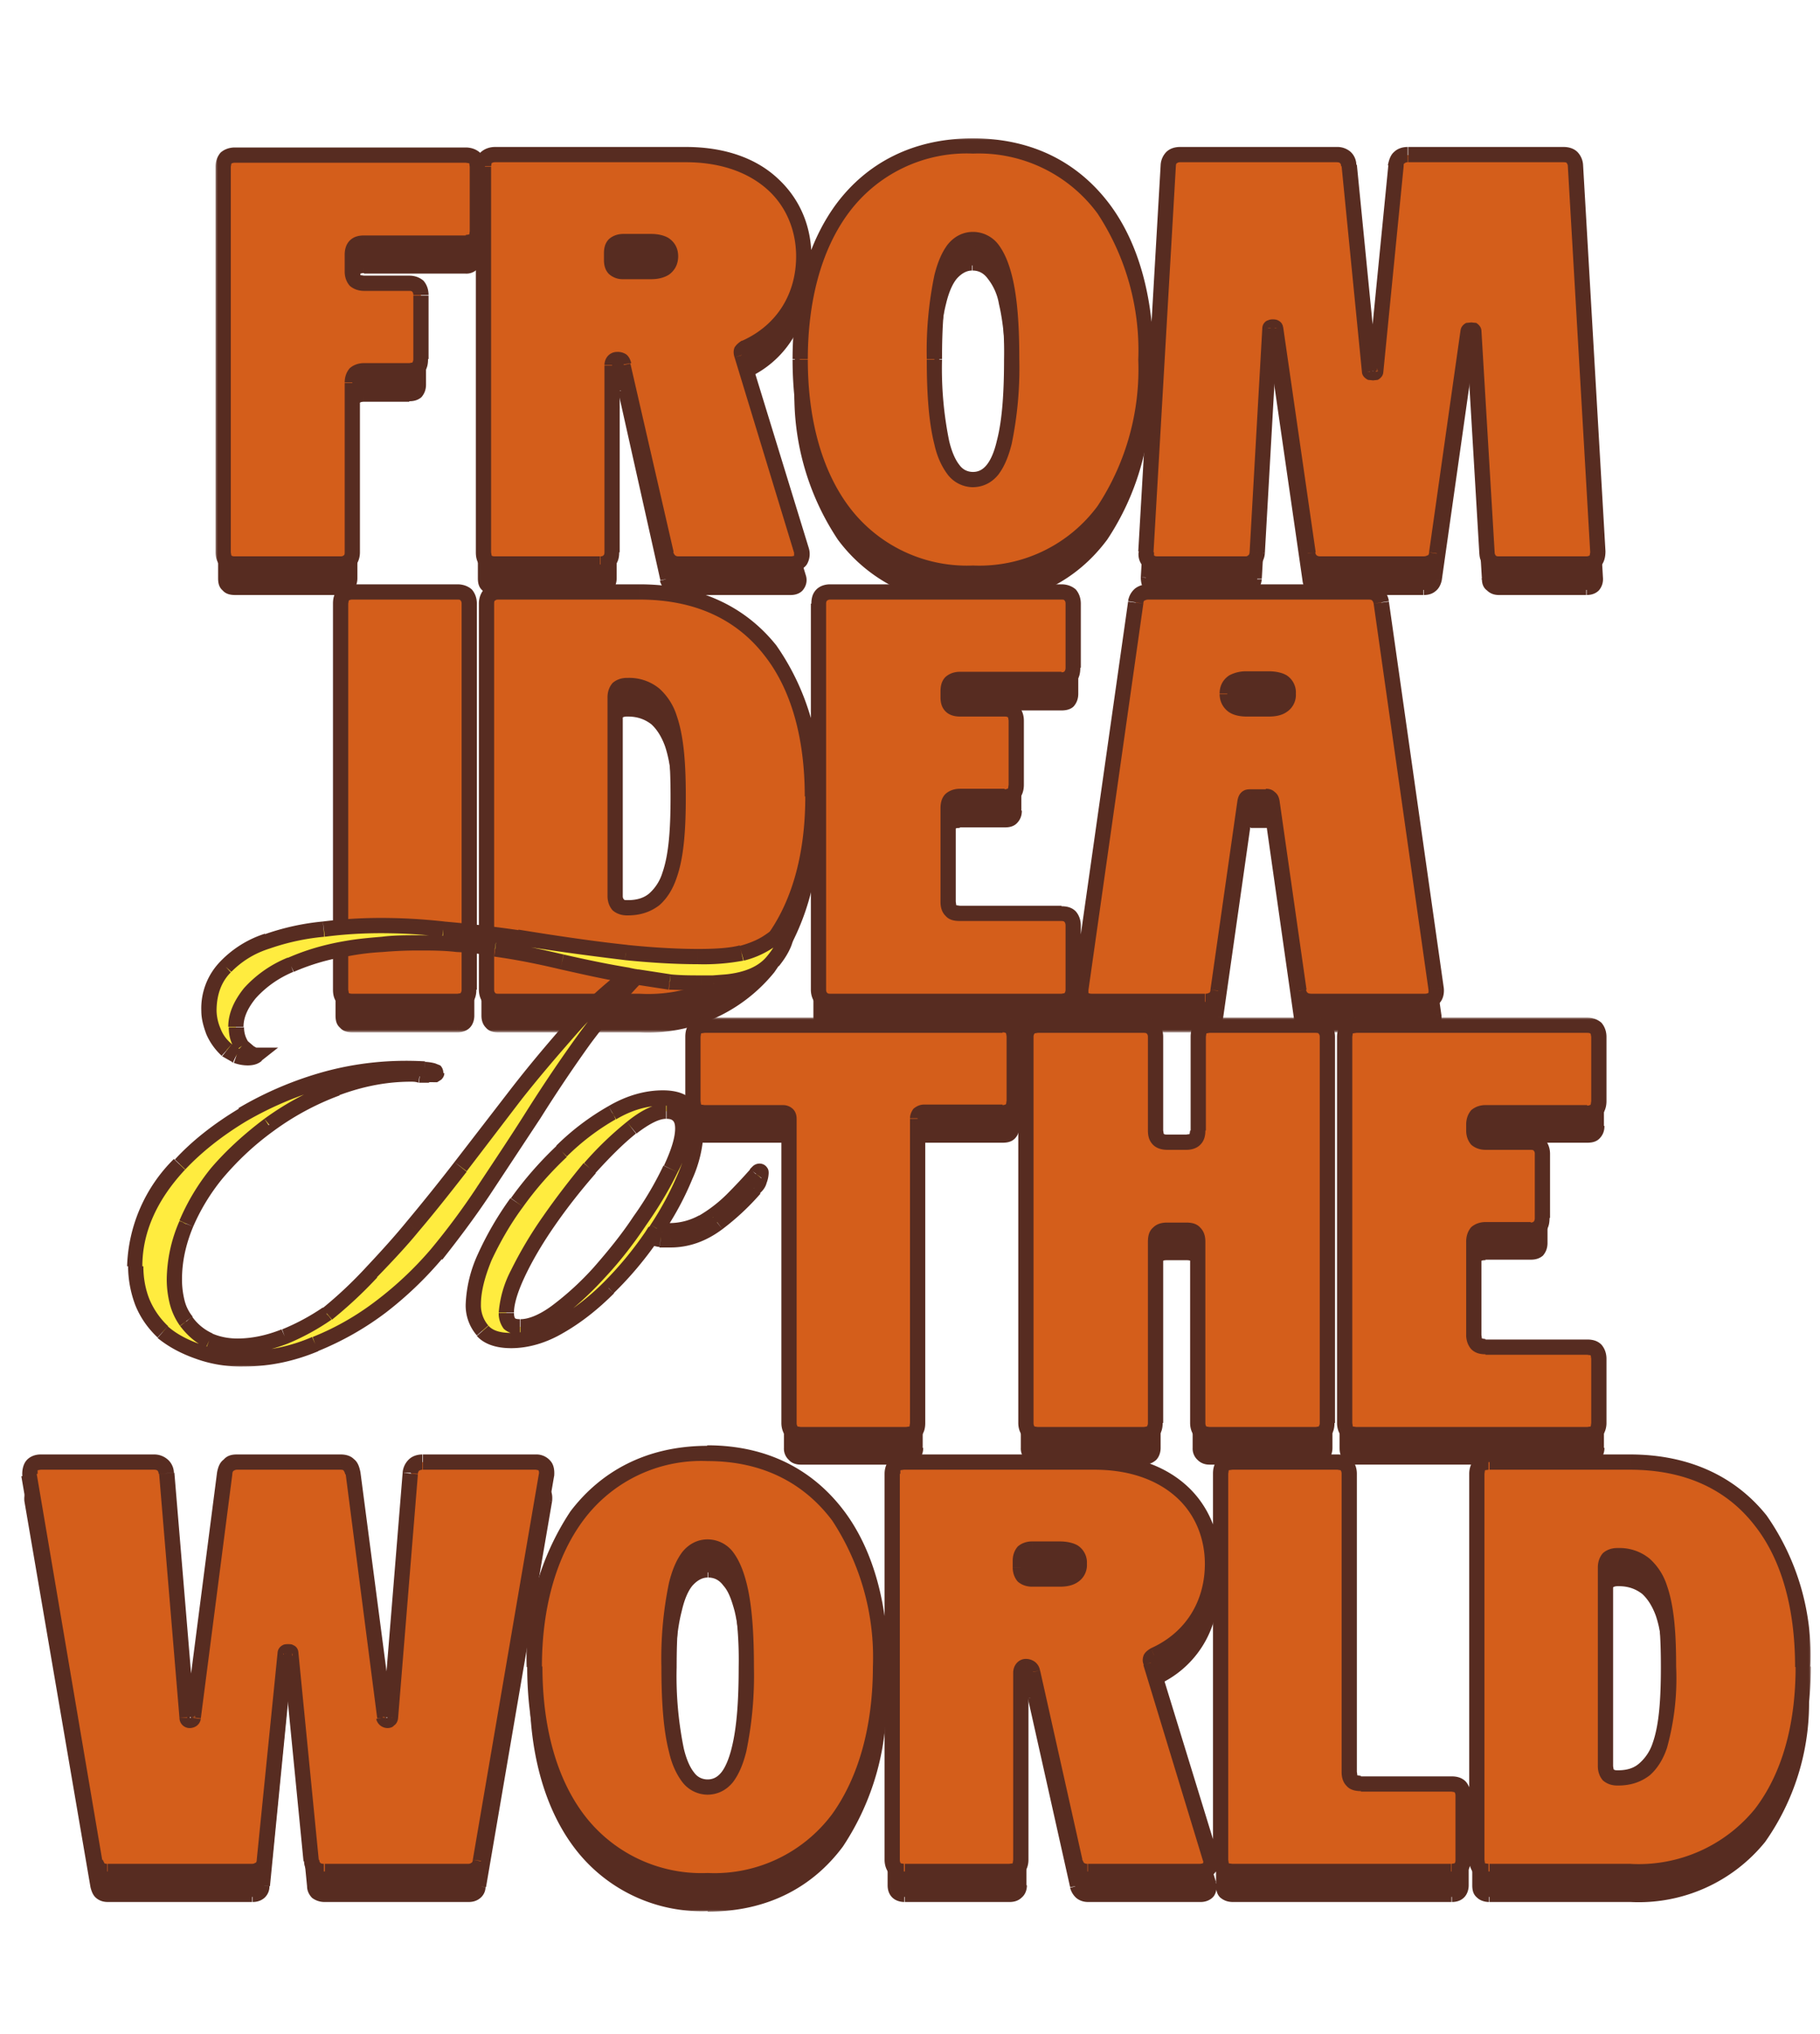 <svg xmlns="http://www.w3.org/2000/svg" fill="none" viewBox="0 0 358 400">
  <mask id="a" width="352" height="171" x="4.3" y="205" fill="#000" maskUnits="userSpaceOnUse">
    <path fill="#fff" d="M4.3 205h352v171H4.3z"/>
    <path d="M197.2 206.5c1.5 0 2.3.8 2.3 2.3v12.6c0 1.5-.8 2.3-2.3 2.3h-15.5c-.7 0-1.2.5-1.2 1.2v59.8c0 1.5-.8 2.3-2.3 2.3h-20.7c-1.5 0-2.3-.8-2.3-2.3v-59.8c0-.7-.4-1.2-1.1-1.2h-15.5c-1.5 0-2.3-.8-2.3-2.3v-12.6c0-1.5.8-2.3 2.3-2.3h58.6Zm4.6 2.3c0-1.5.8-2.3 2.3-2.3H225c1.4 0 2.3.8 2.3 2.3v18.4c0 1.5.8 2.3 2.3 2.3h3.8c1.4 0 2.3-.8 2.3-2.3v-18.4c0-1.5.8-2.3 2.3-2.3h20.8c1.5 0 2.3.8 2.3 2.3v75.9c0 1.5-.8 2.3-2.3 2.3h-20.9c-1.4 0-2.3-.8-2.3-2.3v-35.6c0-1.5-.8-2.3-2.3-2.3h-3.7c-1.5 0-2.3.8-2.3 2.3v35.6c0 1.5-.9 2.3-2.3 2.3h-21c-1.5 0-2.3-.8-2.3-2.3v-75.9Zm62.7 0c0-1.5.8-2.3 2.3-2.3h45.4c1.5 0 2.3.8 2.3 2.3v12.6c0 1.5-.8 2.3-2.3 2.3h-20c-1.5 0-2.3.9-2.3 2.4v1.1c0 1.5.8 2.3 2.3 2.3h8.9c1.4 0 2.3.8 2.3 2.3v12.6c0 1.5-.9 2.3-2.3 2.3h-8.9c-1.5 0-2.3.9-2.3 2.4v18.3c0 1.5.8 2.4 2.3 2.4h20c1.5 0 2.3.8 2.3 2.3v12.6c0 1.5-.8 2.3-2.3 2.3h-45.4c-1.5 0-2.3-.8-2.3-2.3v-75.9ZM21.2 373c-1.3 0-2.2-.7-2.4-2l-13-76c-.2-1.5.6-2.5 2-2.5h22.4c1.4 0 2.3.8 2.4 2.2l4.2 48c0 .7 1 .7 1.1 0l6.2-48c.2-1.5 1-2.2 2.4-2.2H67c1.4 0 2.2.7 2.4 2.2l6.3 48c.1.7 1.3.7 1.3 0l3.9-48c.1-1.4 1-2.2 2.4-2.2h22.3c1.5 0 2.3 1 2.1 2.5l-13 76c-.2 1.3-1 2-2.4 2H63.8c-1.4 0-2.3-.8-2.4-2.2l-4-40.7c0-.5-1.2-.5-1.2 0L52 370.8c-.2 1.5-1 2.2-2.5 2.2H21.2Zm118 1.8c-23 0-34-18.8-34-42s11-42 34-42c23.2 0 34.1 18.8 34.1 42s-10.9 42-34 42Zm-7.5-42c0 12 1.3 23.6 7.6 23.6s7.6-11.6 7.6-23.6c0-12-1.3-23.6-7.6-23.6s-7.6 11.6-7.6 23.6Zm44-38c0-1.5.7-2.3 2.2-2.3h37.5c15 0 23.2 9 23.2 20a19 19 0 0 1-11.5 18c-.7.3-.9.8-.7 1.4l11.8 38.5c.4 1.5-.4 2.6-2 2.6H214c-1.4 0-2.2-.8-2.5-2l-8.3-37.2c-.1-.7-.6-1-1.3-1-.5 0-1 .4-1 1.1v36.8c0 1.5-.8 2.3-2.3 2.3H178c-1.5 0-2.3-.8-2.3-2.3v-75.9Zm25 18.4c0 1.5.9 2.3 2.4 2.3h5.5c2 0 3.8-.7 3.8-3s-1.7-2.9-3.8-2.9h-5.5c-1.5 0-2.3.8-2.3 2.3v1.3Zm39.5-18.4c0-1.5.8-2.3 2.3-2.3h20.7c1.5 0 2.3.8 2.3 2.3v58.6c0 1.5.8 2.4 2.3 2.4h17.8c1.5 0 2.3.8 2.3 2.3v12.6c0 1.5-.8 2.3-2.3 2.3h-43.1c-1.5 0-2.3-.8-2.3-2.3v-75.9Zm50.4 0c0-1.5.8-2.3 2.3-2.3h27.8c23.1 0 34 17.1 34 40.3 0 23.2-10.9 40.2-34 40.2H293c-1.5 0-2.3-.8-2.3-2.3v-75.9Zm25.3 57.5c0 1.5.8 2.3 2.3 2.3h.2c8.6 0 10-9.8 10-21.9 0-12-1.4-21.8-10-21.8h-.2c-1.5 0-2.3.8-2.3 2.3v39.1Z"/>
  </mask>
  <path fill="#572C21" d="M197.2 206.5c1.5 0 2.3.8 2.3 2.3v12.6c0 1.5-.8 2.3-2.3 2.3h-15.5c-.7 0-1.2.5-1.2 1.2v59.8c0 1.5-.8 2.3-2.3 2.3h-20.7c-1.5 0-2.3-.8-2.3-2.3v-59.8c0-.7-.4-1.2-1.1-1.2h-15.5c-1.5 0-2.3-.8-2.3-2.3v-12.6c0-1.5.8-2.3 2.3-2.3h58.6Zm4.6 2.3c0-1.5.8-2.3 2.3-2.3H225c1.4 0 2.3.8 2.3 2.3v18.4c0 1.5.8 2.3 2.3 2.3h3.8c1.4 0 2.3-.8 2.3-2.3v-18.4c0-1.5.8-2.3 2.3-2.3h20.8c1.5 0 2.3.8 2.3 2.3v75.9c0 1.5-.8 2.3-2.3 2.3h-20.9c-1.4 0-2.3-.8-2.3-2.3v-35.6c0-1.5-.8-2.3-2.3-2.3h-3.7c-1.5 0-2.3.8-2.3 2.3v35.6c0 1.5-.9 2.3-2.3 2.3h-21c-1.5 0-2.3-.8-2.3-2.3v-75.9Zm62.7 0c0-1.5.8-2.3 2.3-2.3h45.4c1.5 0 2.3.8 2.3 2.3v12.6c0 1.5-.8 2.3-2.3 2.3h-20c-1.5 0-2.3.9-2.3 2.4v1.1c0 1.5.8 2.3 2.3 2.3h8.9c1.4 0 2.3.8 2.3 2.3v12.6c0 1.5-.9 2.3-2.3 2.3h-8.9c-1.5 0-2.3.9-2.3 2.4v18.3c0 1.5.8 2.4 2.3 2.4h20c1.5 0 2.3.8 2.3 2.3v12.6c0 1.5-.8 2.3-2.3 2.3h-45.4c-1.5 0-2.3-.8-2.3-2.3v-75.9ZM21.2 373c-1.3 0-2.2-.7-2.4-2l-13-76c-.2-1.5.6-2.5 2-2.5h22.4c1.4 0 2.3.8 2.4 2.2l4.2 48c0 .7 1 .7 1.1 0l6.2-48c.2-1.5 1-2.2 2.4-2.2H67c1.4 0 2.2.7 2.4 2.2l6.3 48c.1.7 1.3.7 1.3 0l3.9-48c.1-1.4 1-2.2 2.4-2.2h22.3c1.5 0 2.3 1 2.1 2.5l-13 76c-.2 1.3-1 2-2.4 2H63.8c-1.4 0-2.3-.8-2.4-2.2l-4-40.7c0-.5-1.2-.5-1.2 0L52 370.8c-.2 1.5-1 2.2-2.5 2.2H21.2Zm118 1.8c-23 0-34-18.8-34-42s11-42 34-42c23.2 0 34.1 18.8 34.1 42s-10.9 42-34 42Zm-7.5-42c0 12 1.3 23.6 7.6 23.6s7.6-11.6 7.6-23.6c0-12-1.3-23.6-7.6-23.6s-7.6 11.6-7.6 23.6Zm44-38c0-1.5.7-2.3 2.2-2.3h37.5c15 0 23.2 9 23.2 20a19 19 0 0 1-11.5 18c-.7.3-.9.8-.7 1.4l11.8 38.5c.4 1.5-.4 2.6-2 2.6H214c-1.4 0-2.2-.8-2.5-2l-8.3-37.2c-.1-.7-.6-1-1.3-1-.5 0-1 .4-1 1.1v36.8c0 1.5-.8 2.3-2.3 2.3H178c-1.5 0-2.3-.8-2.3-2.3v-75.9Zm25 18.4c0 1.5.9 2.3 2.4 2.3h5.5c2 0 3.8-.7 3.8-3s-1.7-2.9-3.8-2.9h-5.5c-1.5 0-2.3.8-2.3 2.3v1.3Zm39.5-18.4c0-1.5.8-2.3 2.3-2.3h20.7c1.5 0 2.3.8 2.3 2.3v58.6c0 1.5.8 2.4 2.3 2.4h17.8c1.5 0 2.3.8 2.3 2.3v12.6c0 1.5-.8 2.3-2.3 2.3h-43.1c-1.5 0-2.3-.8-2.3-2.3v-75.9Zm50.4 0c0-1.5.8-2.3 2.3-2.3h27.8c23.1 0 34 17.1 34 40.3 0 23.2-10.9 40.2-34 40.2H293c-1.5 0-2.3-.8-2.3-2.3v-75.9Zm25.3 57.5c0 1.5.8 2.3 2.3 2.3h.2c8.6 0 10-9.8 10-21.9 0-12-1.4-21.8-10-21.8h-.2c-1.5 0-2.3.8-2.3 2.3v39.1Z"/>
  <path fill="#572C21" d="M197.2 207.5c.6 0 .9.2 1 .3.2.1.3.4.3 1h2c0-1-.2-1.8-.9-2.4-.6-.7-1.5-.9-2.4-.9v2Zm1.3 1.3v12.6h2v-12.6h-2Zm0 12.6c0 .6-.1 1-.3 1-.1.2-.4.3-1 .3v2c1 0 1.8-.2 2.4-.8.7-.7.9-1.5.9-2.5h-2Zm-1.3 1.3h-15.5v2h15.5v-2Zm-15.5 0c-.6 0-1.1.2-1.6.7-.4.4-.6 1-.6 1.5h2v-.1h.2v-2Zm-2.2 2.2v59.8h2v-59.8h-2Zm0 59.8c0 .6-.1.9-.3 1-.1.1-.4.3-1 .3v2c1 0 1.8-.3 2.4-.9.7-.6 1-1.5 1-2.4h-2Zm-1.3 1.3h-20.7v2h20.7v-2Zm-20.7 0c-.5 0-.8-.2-1-.3-.1-.1-.3-.4-.3-1h-2a3 3 0 0 0 1 2.4c.5.6 1.4.9 2.3.9v-2Zm-1.3-1.3v-59.8h-2v59.8h2Zm0-59.8a2 2 0 0 0-.6-1.5 2 2 0 0 0-1.5-.7v2h.1v.2h2Zm-2.1-2.2h-15.5v2H154v-2Zm-15.5 0c-.6 0-1-.1-1-.2-.2-.2-.3-.5-.3-1h-2c0 .9.2 1.7.8 2.4.7.6 1.5.8 2.5.8v-2Zm-1.3-1.3v-12.6h-2v12.6h2Zm0-12.6c0-.6.1-.9.3-1 0-.1.4-.3 1-.3v-2c-1 0-1.8.3-2.5.9-.6.6-.8 1.5-.8 2.4h2Zm1.3-1.3h58.6v-2h-58.6v2Zm64.2 1.3c0-.6.2-.9.3-1 .2-.1.5-.3 1-.3v-2c-.9 0-1.7.3-2.4.9-.6.6-.9 1.5-.9 2.4h2Zm1.3-1.3H225v-2h-21v2Zm20.9 0c.5 0 .8.2 1 .3.1.1.3.4.3 1h2a3 3 0 0 0-1-2.4c-.6-.7-1.4-.9-2.3-.9v2Zm1.3 1.3v18.4h2v-18.4h-2Zm0 18.4c0 1 .2 1.8.8 2.4.7.7 1.5.9 2.5.9v-2c-.6 0-1-.2-1-.3-.2-.1-.3-.4-.3-1h-2Zm3.3 3.3h3.8v-2h-3.8v2Zm3.8 0c.9 0 1.7-.3 2.4-.9.6-.6.8-1.5.8-2.4h-2c0 .6-.1.9-.2 1-.2.1-.5.3-1 .3v2Zm3.3-3.3v-18.4h-2v18.4h2Zm0-18.4c0-.6.1-.9.2-1 .2-.1.5-.3 1-.3v-2c-.9 0-1.7.3-2.4.9-.6.6-.8 1.5-.8 2.4h2Zm1.3-1.3h20.8v-2h-20.9v2Zm20.8 0c.5 0 .8.2 1 .3.1.1.3.4.3 1h2a3 3 0 0 0-1-2.4c-.6-.7-1.4-.9-2.3-.9v2Zm1.3 1.3v75.9h2v-75.9h-2Zm0 75.9c0 .6-.2.9-.3 1-.2.1-.5.3-1 .3v2c.9 0 1.8-.3 2.4-.9.6-.6.9-1.5.9-2.4h-2Zm-1.3 1.3h-20.9v2h20.9v-2Zm-20.9 0c-.5 0-.8-.2-1-.3-.1-.1-.3-.4-.3-1h-2a3 3 0 0 0 1 2.4c.6.6 1.4.9 2.3.9v-2Zm-1.3-1.3v-35.6h-2v35.6h2Zm0-35.6c0-1-.2-1.8-.8-2.5-.7-.6-1.5-.8-2.5-.8v2c.6 0 1 .1 1 .2.2.2.3.5.3 1h2Zm-3.3-3.3h-3.7v2h3.8v-2Zm-3.7 0c-1 0-1.8.2-2.5.8-.6.7-.8 1.5-.8 2.5h2c0-.6.1-1 .3-1 0-.2.4-.3 1-.3v-2Zm-3.3 3.3v35.6h2v-35.6h-2Zm0 35.6c0 .6-.2.9-.3 1-.2.1-.5.3-1 .3v2c.9 0 1.7-.3 2.4-.9.6-.6.9-1.5.9-2.4h-2ZM225 286h-21v2h21v-2Zm-20.9 0c-.5 0-.8-.2-1-.3-.1-.1-.3-.4-.3-1h-2a3 3 0 0 0 1 2.4c.6.6 1.4.9 2.3.9v-2Zm-1.3-1.3v-75.9h-2v75.9h2Zm62.7-75.9c0-.6.1-.9.3-1 .1-.1.4-.3 1-.3v-2c-1 0-1.8.3-2.4.9-.7.6-1 1.5-1 2.4h2Zm1.3-1.3h45.4v-2h-45.4v2Zm45.4 0c.6 0 .9.2 1 .3.2.1.3.4.3 1h2c0-1-.2-1.8-.9-2.4-.6-.7-1.5-.9-2.4-.9v2Zm1.3 1.3v12.6h2v-12.6h-2Zm0 12.6c0 .6-.1 1-.3 1-.1.2-.4.3-1 .3v2c1 0 1.8-.2 2.4-.8.7-.7 1-1.5 1-2.5h-2Zm-1.3 1.3h-20v2h20v-2Zm-20 0a3 3 0 0 0-2.4 1c-.7.6-.9 1.4-.9 2.4h2c0-.6.2-1 .3-1 .1-.2.4-.3 1-.3v-2Zm-3.3 3.4v1.1h2v-1.1h-2Zm0 1.1c0 1 .2 1.8.9 2.4.6.7 1.5.9 2.4.9v-2c-.6 0-.9-.2-1-.3-.1-.1-.3-.4-.3-1h-2Zm3.3 3.3h8.9v-2h-8.9v2Zm8.9 0c.5 0 .8.2 1 .3.1.1.3.4.3 1h2a3 3 0 0 0-1-2.4c-.6-.7-1.4-.9-2.3-.9v2Zm1.3 1.3v12.6h2v-12.6h-2Zm0 12.6c0 .6-.2 1-.3 1-.2.2-.5.3-1 .3v2c.9 0 1.7-.2 2.4-.8.6-.7.9-1.5.9-2.5h-2Zm-1.3 1.3h-8.9v2h8.9v-2Zm-8.9 0a3 3 0 0 0-2.4 1c-.7.6-.9 1.4-.9 2.4h2c0-.6.2-1 .3-1 .1-.2.4-.3 1-.3v-2Zm-3.3 3.4v18.3h2v-18.3h-2Zm0 18.3c0 1 .2 1.8.9 2.5.6.6 1.5.9 2.4.9v-2c-.6 0-.9-.2-1-.3-.1-.2-.3-.5-.3-1h-2Zm3.3 3.4h20v-2h-20v2Zm20 0c.6 0 .9.1 1 .2.2.2.3.5.3 1h2c0-.9-.2-1.7-.9-2.4-.6-.6-1.5-.9-2.4-.9v2Zm1.3 1.3v12.6h2v-12.6h-2Zm0 12.6c0 .6-.1.9-.3 1-.1.1-.4.3-1 .3v2c1 0 1.8-.3 2.4-.9.7-.6 1-1.5 1-2.4h-2Zm-1.3 1.3h-45.4v2h45.4v-2Zm-45.4 0c-.6 0-.9-.2-1-.3-.2-.1-.3-.4-.3-1h-2c0 1 .2 1.8.9 2.4.6.6 1.5.9 2.4.9v-2Zm-1.3-1.3v-75.9h-2v75.9h2ZM18.8 370.9l1-.1-1 .1ZM5.8 295l-1 .2 1-.2Zm26.8-.3h-1 1Zm4.2 48h1-1Zm1.1 0 1 .2-1-.1Zm6.2-48-1-.2 1 .2Zm25.2 0 1-.1h-1Zm6.3 48-1 .2 1-.1Zm1.3 0h-1 1Zm3.9-48-1-.1h1Zm26.8.3 1 .2-1-.2Zm-13 76-1-.2 1 .1Zm-33.2-.2h1-1Zm-4-40.7h-1v.1h1Zm-1.2 0 1 .1h-1ZM52 370.8h-1 1ZM21.2 372c-.5 0-.8-.1-1-.3-.1-.1-.3-.4-.4-1l-2 .4c.2.8.5 1.6 1.1 2.1.7.6 1.5.8 2.3.8v-2Zm-1.4-1.2-13-76-2 .4 13 75.9 2-.3Zm-13-76c0-.5 0-.8.2-1 .1-.1.4-.3.9-.3v-2a3 3 0 0 0-2.5 1c-.5.8-.7 1.7-.6 2.7l2-.3Zm1-1.3h22.4v-2H7.9v2Zm22.4 0c.5 0 .8.1 1 .3.2.2.4.5.4 1l2-.2c0-.9-.4-1.7-1-2.3a4 4 0 0 0-2.4-.8v2Zm1.4 1.3 4.2 48 2-.1-4.2-48.1-2 .2Zm4.2 48a1.5 1.5 0 0 0 1.5 1.5c.7 0 1.4-.5 1.6-1.4l-2-.3s0-.2.2-.3h.5l.2.5h-2Zm3.1 0 6.2-48-2-.2-6.2 48 2 .3Zm6.2-48c.1-.6.3-.9.5-1 .1-.2.4-.3 1-.3v-2c-1 0-1.7.2-2.4.8a3 3 0 0 0-1 2.2l1.9.3Zm1.4-1.3H67v-2H46.5v2Zm20.4 0c.5 0 .8.1 1 .3.1.1.3.4.4 1l2-.3c-.1-.9-.5-1.6-1.1-2.2-.6-.6-1.5-.8-2.3-.8v2Zm1.4 1.3 6.3 48 2-.2-6.3-48-2 .2Zm6.3 48.1c.2 1 1 1.4 1.7 1.4.3 0 .7-.1 1-.4.4-.2.6-.7.6-1.1h-2v-.3l.2-.1.2-.1h.1l.2.3-2 .3Zm3.3 0 3.9-48.1-2-.2-4 48 2 .2Zm3.9-48.1c0-.5.2-.8.4-1 .2-.2.5-.3 1-.3v-2c-.9 0-1.7.3-2.3.8-.7.6-1 1.4-1.1 2.3l2 .2Zm1.4-1.3h22.3v-2H83.2v2Zm22.3 0c.5 0 .8.2 1 .3 0 .2.2.5.1 1l2 .4c.1-1 0-1.9-.6-2.6a3 3 0 0 0-2.5-1.1v2Zm1.1 1.4-13 75.9 2 .3 13-75.9-2-.3Zm-13 75.9c0 .5-.3.8-.4 1l-1 .2v2c.8 0 1.6-.2 2.3-.8.6-.5 1-1.3 1-2.1l-1.9-.3Zm-1.4 1.2H63.8v2h28.4v-2Zm-28.4 0c-.5 0-.8-.1-1-.3-.2-.2-.4-.5-.4-1l-2 .2c0 .9.4 1.7 1 2.3a4 4 0 0 0 2.4.8v-2Zm-1.4-1.3-4-40.7-2 .2 4 40.7 2-.2Zm-4-40.6c0-.6-.5-1-.8-1.1-.3-.2-.6-.2-.8-.2-.3 0-.6 0-.9.2-.3.1-.7.5-.7 1.1h2c0 .2 0 .3-.2.4 0 .2-.1.2-.2.2h-.1l-.2-.2-.2-.4h2Zm-3.2-.1-4.1 40.7 2 .2 4-40.7-1.9-.2Zm-4.1 40.7c0 .6-.3.9-.4 1-.2.2-.5.3-1 .3v2c.8 0 1.6-.2 2.3-.8a3 3 0 0 0 1-2.3l-2-.2Zm-1.5 1.3H21.2v2h28.4v-2Zm89.7 1.8a29.4 29.4 0 0 1-24.9-11.9 49.1 49.1 0 0 1-8.2-29.1h-2c0 11.7 2.8 22.5 8.6 30.3a31.4 31.4 0 0 0 26.5 12.7v-2Zm-33-41c0-11.5 2.6-21.7 8.1-29.1 5.4-7.4 13.6-12 24.9-12v-2a31.4 31.4 0 0 0-26.5 12.8 50.9 50.9 0 0 0-8.6 30.3h2Zm33-41c11.2 0 19.4 4.5 24.9 11.9a49 49 0 0 1 8.1 29h2c0-11.6-2.7-22.4-8.5-30.2a31.4 31.4 0 0 0-26.5-12.7v2Zm33 41c0 11.4-2.7 21.7-8.1 29.1a29.4 29.4 0 0 1-25 12v2c12 0 20.8-5 26.6-12.8a51.1 51.1 0 0 0 8.5-30.4h-2Zm-41.6 0c0 6 .3 12 1.5 16.6.5 2.2 1.3 4.2 2.4 5.7a5.8 5.8 0 0 0 4.7 2.3v-2c-1.2 0-2.2-.5-3-1.6a11 11 0 0 1-2.2-5c-1-4.2-1.4-10-1.4-16h-2Zm8.6 24.6c2 0 3.5-.9 4.6-2.3 1.2-1.5 2-3.5 2.5-5.7a73.2 73.2 0 0 0 1.5-16.6h-2c0 6-.3 11.8-1.4 16a16 16 0 0 1-2.1 5 3.8 3.8 0 0 1-3.1 1.6v2Zm8.6-24.6c0-6-.3-12-1.5-16.6-.5-2.2-1.3-4.2-2.5-5.6a5.8 5.8 0 0 0-4.6-2.4v2c1.2 0 2.2.5 3 1.6 1 1.1 1.6 2.8 2.2 5 1 4.2 1.4 10 1.4 16h2Zm-8.6-24.6c-2 0-3.5.9-4.7 2.4a16 16 0 0 0-2.4 5.6 72.5 72.5 0 0 0-1.5 16.6h2c0-6 .3-11.8 1.4-16 .5-2.2 1.2-3.9 2.1-5 .9-1 1.9-1.6 3-1.6v-2Zm87.8 22.3-.4-1 .4 1Zm-.7 1.4 1-.2-1 .2Zm11.8 38.5-1 .2 1-.2Zm-26.7.5-1 .2 1-.2Zm-8.3-37.1-1 .1v.1l1-.2Zm-26.6-39c0-.6.2-.9.3-1 .2-.1.4-.3 1-.3v-2c-1 0-1.8.3-2.4.9-.6.6-.9 1.5-.9 2.4h2Zm1.3-1.3h37.5v-2h-37.5v2Zm37.5 0a24 24 0 0 1 16.6 5.6 18 18 0 0 1 5.6 13.4h2c0-5.7-2.1-11-6.3-14.8a25.7 25.7 0 0 0-17.9-6.2v2Zm22.2 19a18 18 0 0 1-10.9 17l.8 1.9a20 20 0 0 0 12.1-18.9h-2Zm-11 17c-.4.3-.8.6-1 1.1a2 2 0 0 0-.1 1.7l1.9-.7v-.1l.2-.2-1-1.7Zm-1.1 2.7 11.7 38.4 2-.5-11.8-38.4-2 .5Zm11.7 38.4c.2.6 0 .9 0 1-.2.2-.4.4-1 .4v2c1 0 2-.4 2.6-1.2a3 3 0 0 0 .3-2.7l-1.9.5Zm-1 1.4H214v2h22.2v-2Zm-22.2 0c-.5 0-.8-.1-1-.3a2 2 0 0 1-.5-1l-2 .5a4 4 0 0 0 1.2 2c.6.5 1.4.8 2.3.8v-2Zm-1.5-1.3-8.3-37.1-2 .4 8.3 37.1 2-.4Zm-8.3-37c0-.6-.3-1.1-.8-1.5-.4-.3-1-.4-1.5-.4v2a.6.6 0 0 1 .3 0v.1l2-.3Zm-2.3-2c-1.2 0-2 1-2 2.2h2v-2.1Zm-2 2.2v36.8h2v-36.8h-2Zm0 36.8c0 .6-.1.9-.3 1-.1.1-.4.3-1 .3v2c1 0 1.8-.3 2.4-.9.7-.6 1-1.5 1-2.4h-2Zm-1.3 1.3H178v2h20.7v-2Zm-20.7 0c-.6 0-.8-.2-1-.3-.1-.1-.3-.4-.3-1h-2c0 1 .3 1.8.9 2.4.6.6 1.5.9 2.4.9v-2Zm-1.3-1.3v-75.9h-2v75.9h2Zm23.2-57.5c0 1 .2 1.8.9 2.4.6.6 1.5.9 2.4.9v-2c-.6 0-.9-.2-1-.3-.2-.1-.3-.4-.3-1h-2Zm3.3 3.3h5.5v-2h-5.5v2Zm5.5 0c1.1 0 2.3-.2 3.2-.8 1-.7 1.6-1.7 1.6-3.2h-2c0 .9-.3 1.3-.7 1.5-.4.3-1.1.5-2 .5v2Zm4.8-4c0-1.4-.6-2.5-1.6-3.1a6 6 0 0 0-3.2-.8v2c1 0 1.7.2 2.2.5.3.2.6.6.6 1.4h2Zm-4.8-3.9h-5.5v2h5.5v-2Zm-5.5 0a3 3 0 0 0-2.4 1c-.7.5-1 1.4-1 2.3h2c0-.5.2-.8.4-1 .1-.1.4-.3 1-.3v-2Zm-3.3 3.3v1.3h2v-1.3h-2Zm41.4-17.1c0-.6.1-.9.3-1 .1-.1.4-.3 1-.3v-2c-1 0-1.8.3-2.5.9-.6.6-.8 1.5-.8 2.4h2Zm1.3-1.3h20.7v-2h-20.7v2Zm20.7 0c.5 0 .8.2 1 .3.1.1.3.4.3 1h2a3 3 0 0 0-1-2.4c-.6-.6-1.4-.9-2.3-.9v2Zm1.3 1.3v58.6h2v-58.6h-2Zm0 58.6c0 1 .2 1.8.8 2.5.7.6 1.5.9 2.5.9v-2c-.6 0-.9-.2-1-.3-.2-.2-.3-.5-.3-1h-2Zm3.3 3.4h17.8v-2h-17.8v2Zm17.8 0c.6 0 .8.1 1 .2.1.2.3.5.3 1h2c0-.9-.3-1.7-.9-2.4-.6-.6-1.5-.9-2.4-.9v2Zm1.3 1.3v12.6h2v-12.6h-2Zm0 12.6c0 .6-.2.9-.3 1-.2.1-.4.3-1 .3v2c1 0 1.8-.3 2.4-.9.6-.6.9-1.5.9-2.4h-2Zm-1.3 1.3h-43.1v2h43v-2Zm-43.1 0c-.6 0-.9-.2-1-.3-.2-.1-.3-.4-.3-1h-2c0 1 .2 1.8.8 2.4.7.6 1.5.9 2.5.9v-2Zm-1.3-1.3v-75.9h-2v75.9h2Zm50.4-75.9c0-.6.1-.9.3-1 .1-.1.4-.3 1-.3v-2c-1 0-1.8.3-2.4.9-.7.6-1 1.5-1 2.4h2Zm1.3-1.3h27.8v-2H293v2Zm27.8 0a30 30 0 0 1 25 11c5.4 7 8 16.8 8 28.3h2c0-11.7-2.7-22-8.5-29.5a32 32 0 0 0-26.5-11.8v2Zm33 39.3c0 11.4-2.6 21.2-8 28.2a30 30 0 0 1-25 11v2a32 32 0 0 0 26.5-11.8 47.3 47.3 0 0 0 8.6-29.4h-2Zm-33 39.2H293v2h27.8v-2Zm-27.8 0c-.6 0-.9-.2-1-.3-.2-.1-.3-.4-.3-1h-2c0 1 .2 1.8.9 2.4.6.6 1.5.9 2.4.9v-2Zm-1.3-1.3v-75.9h-2v75.9h2Zm23.3-18.4c0 1 .2 1.8.9 2.4.6.7 1.5.9 2.4.9v-2c-.6 0-.9-.2-1-.3-.2-.1-.3-.4-.3-1h-2Zm3.3 3.3h.2v-2h-.2v2Zm.2 0c2.4 0 4.3-.7 5.8-2 1.6-1.2 2.6-3 3.3-5a50 50 0 0 0 1.8-15.9h-2c0 6-.3 11.4-1.6 15.2a9.4 9.4 0 0 1-2.7 4.2 6.8 6.8 0 0 1-4.6 1.5v2Zm11-22.9c0-6-.4-11.5-1.9-15.7-.7-2-1.7-3.9-3.3-5.1a8.8 8.8 0 0 0-5.8-2v2c2 0 3.4.6 4.6 1.5 1.1 1 2 2.4 2.7 4.3 1.3 3.8 1.6 9 1.6 15h2Zm-11-22.8h-.2v2h.2v-2Zm-.2 0c-1 0-1.8.3-2.4.9-.7.6-1 1.5-1 2.4h2c0-.6.2-.9.4-1 .1-.1.4-.3 1-.3v-2Zm-3.3 3.3v39.1h2v-39.1h-2Z" mask="url(#a)"/>
  <mask id="b" width="274" height="171" x="42.3" y="32" fill="#000" maskUnits="userSpaceOnUse">
    <path fill="#fff" d="M42.3 32h274v171h-274z"/>
    <path d="M43.9 37.8c0-1.5.8-2.3 2.3-2.3h45.4c1.5 0 2.3.8 2.3 2.3v12.7c0 1.4-.8 2.3-2.3 2.3h-20c-1.5 0-2.3.8-2.3 2.3v3.4c0 1.5.8 2.3 2.3 2.3h8.9c1.4 0 2.3.8 2.3 2.3v12.6c0 1.5-.9 2.3-2.3 2.3h-8.9c-1.5 0-2.3.9-2.3 2.3v33.4c0 1.5-.8 2.3-2.3 2.3H46.2c-1.5 0-2.3-.8-2.3-2.3V37.8Zm51.2 0c0-1.5.8-2.3 2.3-2.3h37.5c15 0 23.2 9 23.2 20a19 19 0 0 1-11.5 18c-.7.3-1 .8-.7 1.4l11.7 38.5c.5 1.4-.3 2.6-2 2.6h-22.1c-1.4 0-2.2-.8-2.5-2l-8.3-37.2c-.1-.7-.6-1-1.3-1-.6 0-1 .4-1 1.1v36.8c0 1.5-.8 2.3-2.3 2.3H97.4c-1.5 0-2.3-.8-2.3-2.3V37.8Zm25.2 18.4c0 1.5.8 2.3 2.3 2.3h5.5c2 0 3.8-.7 3.8-3s-1.8-2.9-3.8-2.9h-5.5c-1.5 0-2.3.8-2.3 2.3v1.3Zm71 61.6c-23 0-34-18.8-34-42s11-42 34-42c23.2 0 34.1 18.8 34.1 42s-10.9 42-34 42Zm-7.5-42c0 12 1.3 23.6 7.6 23.6s7.6-11.6 7.6-23.7c0-12-1.3-23.5-7.6-23.5s-7.6 11.6-7.6 23.5Zm76 40.2c-1.4 0-2.3-.6-2.5-2l-6.4-44.3c0-.4-1.1-.4-1.1 0l-2.5 44.1c-.2 1.4-1 2.2-2.3 2.2h-17.3c-1.5 0-2.4-.8-2.3-2.4l4.4-76c.1-1.3.9-2.1 2.3-2.1h30.8c1.4 0 2.3.7 2.4 2.2l4.2 40.5c0 .3 1.1.3 1.1 0l4-40.5c0-1.4 1-2.2 2.3-2.2h30.7c1.4 0 2.2.8 2.3 2.2l4.4 75.9c.1 1.6-.8 2.4-2.3 2.4h-17.2c-1.4 0-2.2-.8-2.3-2.2l-2.6-43.6c0-.3-1.1-.3-1.1 0l-6.2 43.7c-.3 1.5-1.2 2.1-2.6 2.1h-20.2ZM67 123.8c0-1.5.8-2.3 2.3-2.3H90c1.5 0 2.3.8 2.3 2.3v75.9c0 1.5-.8 2.3-2.3 2.3H69.3c-1.5 0-2.3-.8-2.3-2.3v-75.9Zm28.7 0c0-1.5.8-2.3 2.3-2.3h27.8c23.1 0 34 17.1 34 40.3 0 23.2-10.9 40.2-34 40.2H98c-1.5 0-2.3-.8-2.3-2.3v-75.9Zm25.3 57.5c0 1.5.8 2.3 2.3 2.3h.2c8.7 0 10-9.8 10-21.8s-1.3-21.9-10-21.9h-.2c-1.5 0-2.3.8-2.3 2.3v39.1Zm40-57.5c0-1.5.8-2.3 2.3-2.3h45.5c1.5 0 2.3.8 2.3 2.3v12.6c0 1.5-.8 2.3-2.3 2.3h-20c-1.5 0-2.3.9-2.3 2.4v1.1c0 1.5.8 2.3 2.3 2.3h8.8c1.5 0 2.3.8 2.3 2.3v12.6c0 1.5-.8 2.3-2.3 2.3h-8.8c-1.5 0-2.3.9-2.3 2.4v18.3c0 1.5.8 2.3 2.3 2.3h20c1.5 0 2.3.9 2.3 2.4v12.6c0 1.5-.8 2.3-2.3 2.3h-45.5c-1.5 0-2.3-.8-2.3-2.3v-75.9Zm62.4-.2c.2-1.5 1.1-2.1 2.5-2.1h43.3c1.3 0 2.3.6 2.5 2l10.8 76c.2 1.6-.7 2.5-2.2 2.5H258c-1.4 0-2.3-.6-2.5-2l-5.3-37.2c-.1-.8-.5-1-1.2-1h-3c-.7 0-1 .2-1.1 1l-5.3 37.1c-.2 1.5-1.2 2.1-2.5 2.1h-22.3c-1.5 0-2.5-1-2.2-2.4l10.8-76Zm18 18c0 2.2 1.8 2.9 3.8 2.9h4.4c2 0 3.8-.7 3.8-3s-1.7-2.9-3.8-2.9h-4.4c-2 0-3.8.6-3.8 3Z"/>
  </mask>
  <path fill="#572C21" d="M43.9 37.8c0-1.5.8-2.3 2.3-2.3h45.4c1.5 0 2.3.8 2.3 2.3v12.7c0 1.4-.8 2.3-2.3 2.3h-20c-1.5 0-2.3.8-2.3 2.3v3.4c0 1.5.8 2.3 2.3 2.3h8.9c1.4 0 2.3.8 2.3 2.3v12.6c0 1.5-.9 2.3-2.3 2.3h-8.9c-1.5 0-2.3.9-2.3 2.3v33.4c0 1.5-.8 2.3-2.3 2.3H46.2c-1.5 0-2.3-.8-2.3-2.3V37.8Zm51.2 0c0-1.5.8-2.3 2.3-2.3h37.5c15 0 23.2 9 23.2 20a19 19 0 0 1-11.5 18c-.7.3-1 .8-.7 1.4l11.7 38.5c.5 1.4-.3 2.6-2 2.6h-22.1c-1.4 0-2.2-.8-2.5-2l-8.3-37.2c-.1-.7-.6-1-1.3-1-.6 0-1 .4-1 1.1v36.8c0 1.5-.8 2.3-2.3 2.3H97.4c-1.5 0-2.3-.8-2.3-2.3V37.8Zm25.2 18.4c0 1.5.8 2.3 2.3 2.3h5.5c2 0 3.8-.7 3.8-3s-1.8-2.9-3.8-2.9h-5.5c-1.5 0-2.3.8-2.3 2.3v1.3Zm71 61.6c-23 0-34-18.8-34-42s11-42 34-42c23.2 0 34.1 18.8 34.1 42s-10.9 42-34 42Zm-7.5-42c0 12 1.3 23.6 7.6 23.6s7.6-11.6 7.6-23.7c0-12-1.3-23.5-7.6-23.5s-7.6 11.6-7.6 23.5Zm76 40.2c-1.4 0-2.3-.6-2.5-2l-6.4-44.3c0-.4-1.1-.4-1.1 0l-2.5 44.1c-.2 1.4-1 2.2-2.3 2.2h-17.3c-1.5 0-2.4-.8-2.3-2.4l4.4-76c.1-1.3.9-2.1 2.3-2.1h30.8c1.4 0 2.3.7 2.4 2.2l4.2 40.5c0 .3 1.1.3 1.1 0l4-40.5c0-1.4 1-2.2 2.3-2.2h30.7c1.4 0 2.2.8 2.3 2.2l4.4 75.9c.1 1.6-.8 2.4-2.3 2.4h-17.2c-1.4 0-2.2-.8-2.3-2.2l-2.6-43.6c0-.3-1.1-.3-1.1 0l-6.2 43.7c-.3 1.5-1.2 2.1-2.6 2.1h-20.2ZM67 123.8c0-1.5.8-2.3 2.3-2.3H90c1.5 0 2.3.8 2.3 2.3v75.9c0 1.5-.8 2.3-2.3 2.3H69.3c-1.5 0-2.3-.8-2.3-2.3v-75.9Zm28.7 0c0-1.5.8-2.3 2.3-2.3h27.8c23.1 0 34 17.1 34 40.3 0 23.2-10.9 40.2-34 40.2H98c-1.5 0-2.3-.8-2.3-2.3v-75.9Zm25.3 57.5c0 1.5.8 2.3 2.3 2.3h.2c8.7 0 10-9.8 10-21.8s-1.3-21.9-10-21.9h-.2c-1.5 0-2.3.8-2.3 2.3v39.1Zm40-57.5c0-1.5.8-2.3 2.3-2.3h45.5c1.5 0 2.3.8 2.3 2.3v12.6c0 1.5-.8 2.3-2.3 2.3h-20c-1.5 0-2.3.9-2.3 2.4v1.1c0 1.5.8 2.3 2.3 2.3h8.8c1.5 0 2.3.8 2.3 2.3v12.6c0 1.5-.8 2.3-2.3 2.3h-8.8c-1.5 0-2.3.9-2.3 2.4v18.3c0 1.5.8 2.3 2.3 2.3h20c1.5 0 2.3.9 2.3 2.4v12.6c0 1.5-.8 2.3-2.3 2.3h-45.5c-1.5 0-2.3-.8-2.3-2.3v-75.9Zm62.4-.2c.2-1.5 1.1-2.1 2.5-2.1h43.3c1.3 0 2.3.6 2.5 2l10.8 76c.2 1.6-.7 2.5-2.2 2.5H258c-1.4 0-2.3-.6-2.5-2l-5.3-37.2c-.1-.8-.5-1-1.2-1h-3c-.7 0-1 .2-1.1 1l-5.3 37.1c-.2 1.5-1.2 2.1-2.5 2.1h-22.3c-1.5 0-2.5-1-2.2-2.4l10.8-76Zm18 18c0 2.2 1.8 2.9 3.8 2.9h4.4c2 0 3.8-.7 3.8-3s-1.7-2.9-3.8-2.9h-4.4c-2 0-3.8.6-3.8 3Z"/>
  <path fill="#572C21" d="M44.9 37.8c0-.6.1-.9.3-1 .1-.1.4-.3 1-.3v-2c-1 0-1.8.3-2.4.9-.7.6-1 1.5-1 2.4h2Zm1.3-1.3h45.4v-2H46.2v2Zm45.4 0c.6 0 .9.2 1 .3.2.1.3.4.3 1h2c0-1-.2-1.8-.9-2.4-.6-.6-1.5-.9-2.4-.9v2Zm1.3 1.3v12.7h2V37.8h-2Zm0 12.7c0 .5-.1.8-.3 1-.1.1-.4.3-1 .3v2a3 3 0 0 0 2.4-1c.7-.6 1-1.4 1-2.3h-2Zm-1.3 1.3h-20v2h20v-2Zm-20 0c-1 0-1.8.2-2.4.8-.7.7-.9 1.5-.9 2.4h2c0-.5.2-.8.3-1 .1-.1.4-.3 1-.3v-2ZM68.3 55v3.4h2V55h-2Zm0 3.4c0 1 .2 1.8.9 2.4.6.6 1.5.9 2.4.9v-2c-.6 0-.9-.2-1-.3-.1-.1-.3-.4-.3-1h-2Zm3.3 3.3h8.9v-2h-8.9v2Zm8.9 0c.5 0 .8.2 1 .3.1.1.3.4.3 1h2a3 3 0 0 0-1-2.4c-.6-.6-1.4-.9-2.3-.9v2Zm1.3 1.3v12.6h2V63.1h-2Zm0 12.6c0 .6-.2 1-.3 1-.2.2-.5.3-1 .3v2c.9 0 1.7-.2 2.4-.8.6-.7.9-1.5.9-2.5h-2ZM80.5 77h-8.9v2h8.9v-2Zm-8.9 0a3 3 0 0 0-2.4 1c-.7.6-.9 1.4-.9 2.3h2c0-.5.2-.8.3-1 .1-.1.4-.3 1-.3v-2Zm-3.3 3.3v33.4h2V80.3h-2Zm0 33.4c0 .6-.2.9-.3 1-.1.1-.4.3-1 .3v2c1 0 1.8-.3 2.4-.9.6-.6.9-1.5.9-2.4h-2ZM67 115H46.2v2H67v-2Zm-20.8 0c-.6 0-.9-.2-1-.3-.2-.1-.3-.4-.3-1h-2c0 1 .2 1.8.9 2.4.6.7 1.5.9 2.4.9v-2Zm-1.3-1.3V37.8h-2v75.9h2Zm101.7-40.3-.4-.9.4 1Zm-.7 1.5 1-.2-1 .2Zm11.7 38.5-1 .2 1-.2Zm-26.6.5-1 .2 1-.2Zm-8.3-37.1-1 .1v.1l1-.2ZM96 37.8c0-.6.1-.9.3-1 .1-.1.4-.3 1-.3v-2c-1 0-1.8.3-2.4.9-.7.6-1 1.5-1 2.4h2Zm1.3-1.3h37.5v-2H97.4v2Zm37.5 0c7.3 0 12.8 2.2 16.5 5.6 3.8 3.5 5.7 8.2 5.7 13.4h2a20 20 0 0 0-6.3-14.8 25.7 25.7 0 0 0-18-6.2v2Zm22.2 19a18 18 0 0 1-11 17l.9 1.9a20 20 0 0 0 12-18.9h-2Zm-11 17c-.4.3-.9.6-1.1 1.1a2 2 0 0 0 0 1.7l1.8-.7v-.1l.2-.2-.9-1.7Zm-1.2 2.7 11.8 38.4 1.9-.5-11.7-38.4-2 .5Zm11.8 38.4v1c-.2.2-.5.4-1 .4v2c1 0 2-.4 2.5-1.2a3 3 0 0 0 .4-2.7l-2 .5Zm-1 1.4h-22.2v2h22.2v-2Zm-22.2 0c-.5 0-.8-.1-1-.3a2 2 0 0 1-.6-1l-2 .5a4 4 0 0 0 1.3 2c.6.5 1.4.8 2.3.8v-2Zm-1.6-1.3-8.3-37.1-1.9.4 8.3 37.1 2-.4Zm-8.2-37c-.1-.6-.4-1.1-.8-1.5a3 3 0 0 0-1.5-.5v2a.6.6 0 0 1 .2 0v.2l2-.3Zm-2.3-2c-1.2 0-2 1-2 2.2h2v-2.1Zm-2 2.2v36.8h2V76.9h-2Zm0 36.8c0 .6-.2.9-.3 1-.2.1-.5.3-1 .3v2c.9 0 1.8-.3 2.4-.9.6-.6.9-1.5.9-2.4h-2ZM118 115H97.4v2H118v-2Zm-20.7 0c-.6 0-.9-.2-1-.3-.2-.1-.3-.4-.3-1h-2c0 1 .2 1.8.9 2.4.6.7 1.5.9 2.4.9v-2Zm-1.3-1.3V37.8h-2v75.9h2Zm23.2-57.5c0 1 .2 1.8.8 2.4.7.6 1.5.9 2.5.9v-2c-.6 0-.9-.2-1-.3-.2-.1-.3-.4-.3-1h-2Zm3.3 3.3h5.5v-2h-5.5v2Zm5.5 0a6 6 0 0 0 3.2-.8c1-.7 1.6-1.7 1.6-3.2h-2c0 .9-.3 1.3-.7 1.5a4 4 0 0 1-2.1.5v2Zm4.8-4c0-1.4-.6-2.5-1.6-3.1a6 6 0 0 0-3.2-.8v2c1 0 1.7.2 2.1.5.4.2.7.6.7 1.4h2Zm-4.8-3.9h-5.5v2h5.5v-2Zm-5.5 0c-1 0-1.8.3-2.5 1-.6.5-.8 1.4-.8 2.3h2c0-.5.1-.8.3-1 .1-.1.4-.3 1-.3v-2Zm-3.3 3.3v1.3h2v-1.3h-2Zm72 62a29.4 29.4 0 0 1-24.8-12 49.1 49.1 0 0 1-8.1-29.2h-2a51 51 0 0 0 8.5 30.4 31.4 31.4 0 0 0 26.5 12.7v-2Zm-33-41.2a49 49 0 0 1 8.2-29c5.4-7.4 13.6-12 24.9-12v-2a31.4 31.4 0 0 0-26.5 12.8 50.9 50.9 0 0 0-8.5 30.3h2Zm33-41c11.3 0 19.5 4.6 25 12a48.9 48.9 0 0 1 8.1 29h2c0-11.6-2.7-22.4-8.5-30.2a31.4 31.4 0 0 0-26.5-12.7v2Zm33.1 41c0 11.5-2.7 21.8-8.1 29.2a29.4 29.4 0 0 1-25 12v2c12 0 20.8-5 26.6-12.8a51.1 51.1 0 0 0 8.5-30.3h-2Zm-41.6 0c0 6.1.3 12.1 1.5 16.7.5 2.2 1.3 4.2 2.5 5.7a5.8 5.8 0 0 0 4.6 2.3v-2c-1.2 0-2.2-.5-3-1.6a11 11 0 0 1-2.2-5c-1-4.2-1.4-10-1.4-16h-2Zm8.6 24.7c2 0 3.5-.9 4.6-2.3 1.2-1.5 2-3.5 2.5-5.7a73.2 73.2 0 0 0 1.5-16.7h-2c0 6-.3 11.9-1.4 16.2-.5 2.1-1.3 3.8-2.1 5a4 4 0 0 1-3.1 1.5v2Zm8.6-24.7c0-6-.3-12-1.5-16.5-.5-2.2-1.3-4.2-2.5-5.6a5.8 5.8 0 0 0-4.6-2.4v2c1.2 0 2.2.5 3 1.6a11 11 0 0 1 2.2 5c1 4.2 1.4 10 1.4 16h2Zm-8.6-24.5c-2 0-3.5.9-4.6 2.4-1.2 1.4-2 3.4-2.5 5.6a72.5 72.5 0 0 0-1.5 16.5h2c0-6 .3-11.7 1.4-16 .5-2.1 1.2-3.8 2.1-4.9.9-1 1.9-1.6 3-1.6v-2Zm65.9 62.7-1 .2 1-.2Zm-6.4-44.2h-1v.1l1-.1Zm-1.1 0h1-1Zm-2.5 44.1 1 .1h-1Zm-21.9-.2h1-1Zm4.4-76h-1 1Zm35.5 0-1 .2 1-.1Zm4.2 40.6h1V78h-1Zm1.1 0-1-.1h1Zm4-40.5h1-1Zm35.3 0h1v-.1h-1Zm4.4 75.9h-1 1Zm-21.8.2h-1v.1h1Zm-2.6-43.6h-1 1Zm-1.1 0 1 .2v-.1h-1Zm-6.2 43.7 1 .2-1-.2Zm-22.8 1.1c-.6 0-.9-.1-1-.3-.3-.1-.5-.4-.5-1l-2 .4c.1 1 .5 1.7 1.2 2.2.7.5 1.5.7 2.3.7v-2Zm-1.5-1.2-6.4-44.3-2 .3 6.4 44.3 2-.3Zm-6.4-44.1c0-.8-.6-1-.8-1.2l-.7-.1-.8.1c-.2.1-.8.4-.8 1.2h2l-.2.5-.3.2c.1 0 .1 0 0 0l-.1-.2a.8.8 0 0 1-.3-.5h2Zm-3.1-.1-2.5 44.2h2l2.5-44-2-.2Zm-2.5 44.1c0 .5-.2.8-.4 1-.2.2-.4.3-1 .3v2c1 0 1.8-.3 2.4-.9.6-.5.9-1.3 1-2.2l-2-.2ZM245 115h-17.3v2H245v-2Zm-17.3 0c-.6 0-.9-.2-1-.3-.2-.2-.3-.4-.3-1l-2-.2c0 1 .2 2 .9 2.6.6.7 1.5.9 2.4.9v-2Zm-1.3-1.4 4.4-75.9h-2l-4.4 75.8 2 .1Zm4.4-75.8c0-.5.2-.8.4-1 .1-.2.4-.3.9-.3v-2a3 3 0 0 0-2.3.9c-.6.5-1 1.3-1 2.2l2 .2Zm1.3-1.3h30.8v-2h-30.8v2Zm30.8 0c.5 0 .8.1 1 .3.2.1.4.4.4 1l2-.2a3 3 0 0 0-1-2.3c-.7-.6-1.5-.8-2.4-.8v2Zm1.4 1.3 4.2 40.5 2-.2-4.2-40.5-2 .2Zm4.2 40.4c0 .7.6 1 .8 1 .2.2.5.2.7.2l.8-.1c.2 0 .8-.4.8-1.1h-2l.2-.6.3-.2c-.1 0-.1 0 0 0l.1.2c.1.1.3.3.3.6h-2Zm3.1 0 4-40.4-2-.2-4 40.5 2 .2Zm4-40.4c0-.5.1-.8.3-1 .2-.2.5-.3 1-.3v-2c-.9 0-1.7.3-2.3.8-.7.6-1 1.4-1 2.3l2 .2Zm1.3-1.3h30.7v-2H277v2Zm30.7 0c.5 0 .8.1 1 .3.1.2.3.5.3 1l2-.2c0-.9-.3-1.7-1-2.2-.6-.6-1.4-.9-2.3-.9v2Zm1.3 1.2 4.4 76 2-.2-4.4-75.9-2 .1Zm4.4 76c0 .6-.1.8-.2 1-.2.1-.5.3-1 .3v2c.8 0 1.7-.2 2.4-.9.6-.7.9-1.6.8-2.6l-2 .2ZM312 115h-17.2v2H312v-2Zm-17.2 0c-.5 0-.8-.1-1-.3-.1-.2-.3-.5-.3-1l-2 .2c0 .9.3 1.7 1 2.2.6.6 1.4.9 2.3.9v-2Zm-1.3-1.2-2.6-43.6h-2l2.6 43.7 2-.1Zm-2.6-43.6c0-.7-.6-1-.8-1-.2-.2-.5-.2-.7-.2l-.8.1c-.2 0-.8.4-.8 1.1h2c0 .3-.1.5-.3.6l-.2.2c.1 0 .1 0 0 0l-.1-.2a.8.8 0 0 1-.3-.6h2Zm-3.1-.1-6.2 43.7 2 .3 6.2-43.7-2-.3Zm-6.2 43.7c-.1.5-.3.8-.5 1l-1 .2v2c.8 0 1.6-.2 2.2-.7.7-.5 1.1-1.3 1.3-2.2l-2-.3ZM280 115h-20.2v2H280v-2Zm-212 8.8c0-.6.1-.9.3-1 .1-.1.4-.3 1-.3v-2c-1 0-1.8.3-2.4.9-.7.6-1 1.5-1 2.4h2Zm1.3-1.3H90v-2H69.3v2Zm20.7 0c.5 0 .8.2 1 .3.1.1.3.4.3 1h2a3 3 0 0 0-1-2.4c-.5-.7-1.4-.9-2.3-.9v2Zm1.3 1.3v75.9h2v-75.9h-2Zm0 75.9c0 .6-.2.9-.3 1-.2.1-.5.3-1 .3v2c.9 0 1.8-.3 2.4-.9.6-.6.9-1.5.9-2.4h-2ZM90 201H69.3v2H90v-2Zm-20.7 0c-.6 0-.9-.2-1-.3-.2-.1-.3-.4-.3-1h-2c0 1 .2 1.8.9 2.4.6.7 1.5.9 2.4.9v-2Zm-1.3-1.3v-75.9h-2v75.9h2Zm28.7-75.9c0-.6.2-.9.3-1 .1-.1.4-.3 1-.3v-2c-1 0-1.8.3-2.4.9-.6.6-.9 1.5-.9 2.4h2Zm1.3-1.3h27.8v-2H98v2Zm27.8 0a30 30 0 0 1 25 11c5.4 7 8 16.8 8 28.3h2c0-11.7-2.7-22-8.5-29.5a32 32 0 0 0-26.5-11.8v2Zm33 39.3c0 11.4-2.6 21.2-8 28.2a30 30 0 0 1-25 11v2a32 32 0 0 0 26.5-11.8 47.3 47.3 0 0 0 8.6-29.4h-2Zm-33 39.2H98v2h27.8v-2ZM98 201c-.6 0-.9-.2-1-.3-.1-.1-.3-.4-.3-1h-2c0 1 .3 1.8.9 2.4.6.7 1.5.9 2.4.9v-2Zm-1.3-1.3v-75.9h-2v75.9h2Zm23.3-18.4c0 1 .3 1.8.9 2.4.6.7 1.5.9 2.4.9v-2c-.6 0-.9-.2-1-.3-.1-.1-.3-.4-.3-1h-2Zm3.3 3.3h.2v-2h-.2v2Zm.2 0a9 9 0 0 0 5.9-2c1.5-1.2 2.5-3 3.3-5 1.4-4.2 1.7-9.8 1.7-15.8h-2c0 6-.3 11.3-1.6 15a9.4 9.4 0 0 1-2.7 4.3 6.8 6.8 0 0 1-4.6 1.5v2Zm11-22.8c0-6-.4-11.6-1.8-15.8-.8-2-1.8-3.9-3.3-5.1a8.8 8.8 0 0 0-5.9-2v2c2 0 3.4.6 4.6 1.5 1.1 1 2 2.4 2.7 4.3 1.3 3.8 1.6 9 1.6 15h2Zm-11-22.9h-.2v2h.2v-2Zm-.2 0c-1 0-1.8.3-2.4.9-.6.6-.9 1.5-.9 2.4h2c0-.6.2-.9.3-1 .1-.1.4-.3 1-.3v-2Zm-3.3 3.3v39.1h2v-39.1h-2Zm42-18.4c0-.6.2-.9.3-1 .2-.1.5-.3 1-.3v-2c-.9 0-1.7.3-2.4.9-.6.6-.9 1.5-.9 2.4h2Zm1.3-1.3h45.5v-2h-45.5v2Zm45.5 0c.5 0 .8.2 1 .3.1.1.3.4.3 1h2a3 3 0 0 0-1-2.4c-.5-.7-1.4-.9-2.3-.9v2Zm1.3 1.3v12.6h2v-12.6h-2Zm0 12.6c0 .6-.2 1-.3 1-.2.2-.5.3-1 .3v2c.9 0 1.8-.2 2.4-.8.6-.7.9-1.5.9-2.5h-2Zm-1.3 1.3h-20v2h20v-2Zm-20 0c-1 0-1.8.3-2.5 1-.6.6-.8 1.4-.8 2.4h2c0-.6.1-1 .3-1 0-.2.4-.3 1-.3v-2Zm-3.3 3.4v1.1h2v-1.1h-2Zm0 1.1c0 1 .2 1.8.8 2.4.7.7 1.5.9 2.5.9v-2c-.6 0-1-.2-1-.3-.2-.1-.3-.4-.3-1h-2Zm3.3 3.3h8.8v-2h-8.8v2Zm8.8 0c.6 0 .9.2 1 .3.2.1.3.4.3 1h2c0-1-.2-1.8-.9-2.4-.6-.7-1.5-.9-2.4-.9v2Zm1.3 1.3v12.6h2v-12.6h-2Zm0 12.6c0 .6-.1 1-.3 1-.1.2-.4.3-1 .3v2c1 0 1.8-.2 2.4-.8.7-.7 1-1.5 1-2.5h-2Zm-1.3 1.3h-8.8v2h8.8v-2Zm-8.8 0c-1 0-1.8.3-2.5 1-.6.6-.8 1.4-.8 2.4h2c0-.6.1-1 .3-1 0-.2.4-.3 1-.3v-2Zm-3.3 3.4v18.3h2v-18.3h-2Zm0 18.3c0 1 .2 1.8.8 2.5.7.6 1.5.8 2.5.8v-2c-.6 0-1-.1-1-.2-.2-.2-.3-.5-.3-1h-2Zm3.3 3.3h20v-2h-20v2Zm20 0c.5 0 .8.2 1 .3.1.2.3.5.3 1h2c0-.9-.3-1.7-1-2.4-.5-.6-1.4-.8-2.3-.8v2Zm1.3 1.4v12.6h2v-12.6h-2Zm0 12.6c0 .6-.2.9-.3 1-.2.1-.5.3-1 .3v2c.9 0 1.8-.3 2.4-.9.6-.6.9-1.5.9-2.4h-2Zm-1.3 1.3h-45.5v2h45.5v-2Zm-45.5 0c-.5 0-.8-.2-1-.3-.1-.1-.3-.4-.3-1h-2a3 3 0 0 0 1 2.4c.6.7 1.4.9 2.3.9v-2Zm-1.3-1.3v-75.9h-2v75.9h2Zm61.4-76.1-1-.2 1 .2Zm48.3 0 1-.2-1 .2Zm10.8 76-1 .1 1-.1Zm-27 .3-1 .2 1-.2Zm-5.3-37.1 1-.2-1 .2Zm-5.3 0-1-.2 1 .2Zm-5.3 37.1 1 .2-1-.2Zm-27-.3 1 .1-1-.1Zm11.8-75.9c0-.5.2-.8.4-1 .2 0 .5-.2 1.1-.2v-2c-.8 0-1.6.2-2.3.7-.7.5-1 1.3-1.2 2.2l2 .3Zm1.5-1.2h43.3v-2h-43.3v2Zm43.3 0c.5 0 .8.1 1 .3.2.1.4.4.5 1l2-.4c-.2-1-.6-1.7-1.2-2.2-.7-.5-1.5-.7-2.3-.7v2Zm1.5 1.2 10.8 76 2-.3-10.8-76-2 .3Zm10.8 76c0 .5 0 .8-.2 1-.1.1-.4.3-1 .3v2c1 0 1.9-.3 2.5-1a3 3 0 0 0 .7-2.6l-2 .3Zm-1.2 1.3H258v2h22.3v-2Zm-22.3 0c-.6 0-.9-.1-1-.3-.3-.1-.5-.4-.5-1l-2 .4c.1 1 .5 1.7 1.2 2.2.7.5 1.5.7 2.3.7v-2Zm-1.5-1.2-5.3-37.2-2 .3 5.3 37.2 2-.3Zm-5.3-37.2c-.1-.5-.3-1-.7-1.4-.5-.4-1-.4-1.5-.4v2h.2v-.1.2l2-.3Zm-2.2-1.8h-3v2h3v-2Zm-3 0c-.4 0-1 0-1.4.4-.5.4-.6 1-.7 1.4l2 .3v-.2h.1v-2Zm-2.1 1.8-5.3 37.2 2 .3 5.3-37.2-2-.3Zm-5.3 37.2c0 .5-.3.8-.4 1l-1.1.2v2c.8 0 1.6-.2 2.3-.7.7-.5 1-1.3 1.2-2.2l-2-.3Zm-1.5 1.2h-22.3v2H237v-2Zm-22.3 0c-.6 0-.9-.2-1-.3-.2-.2-.3-.5-.2-1l-2-.3c-.2 1 0 2 .7 2.6.6.7 1.5 1 2.5 1v-2Zm-1.2-1.3 10.8-76-2-.3-10.8 76 2 .3Zm26.8-58.2c0 1.5.6 2.5 1.6 3.2a6 6 0 0 0 3.2.8v-2c-1 0-1.6-.2-2-.5-.5-.2-.8-.6-.8-1.5h-2Zm4.8 4h4.4v-2h-4.4v2Zm4.4 0c1.1 0 2.3-.2 3.2-.8 1-.7 1.6-1.7 1.6-3.2h-2c0 .9-.3 1.3-.7 1.5-.4.3-1.1.5-2.1.5v2Zm4.8-4c0-1.4-.6-2.5-1.6-3.1a6 6 0 0 0-3.2-.8v2c1 0 1.7.2 2.1.5.4.2.7.6.7 1.4h2Zm-4.8-3.9h-4.4v2h4.4v-2Zm-4.4 0a6 6 0 0 0-3.2.8c-1 .6-1.6 1.7-1.6 3.1h2c0-.8.3-1.2.7-1.4.4-.3 1.2-.5 2.1-.5v-2Z" mask="url(#b)"/>
  <mask id="c" width="353" height="172" x="3.3" y="200" fill="#000" maskUnits="userSpaceOnUse">
    <path fill="#fff" d="M3.3 200h353v172H3.3z"/>
    <path d="M197.2 201.5c1.5 0 2.3.8 2.3 2.3v12.6c0 1.5-.8 2.3-2.3 2.3h-15.5c-.7 0-1.2.5-1.2 1.2v59.8c0 1.5-.8 2.3-2.3 2.3h-20.7c-1.5 0-2.3-.8-2.3-2.3v-59.8c0-.7-.4-1.2-1.1-1.2h-15.5c-1.5 0-2.3-.8-2.3-2.3v-12.6c0-1.5.8-2.3 2.3-2.3h58.6Zm4.6 2.3c0-1.5.8-2.3 2.3-2.3H225c1.4 0 2.3.8 2.3 2.3v18.4c0 1.5.8 2.3 2.3 2.3h3.8c1.4 0 2.3-.8 2.3-2.3v-18.4c0-1.5.8-2.3 2.3-2.3h20.8c1.5 0 2.3.8 2.3 2.3v75.9c0 1.5-.8 2.3-2.3 2.3h-20.9c-1.4 0-2.3-.8-2.3-2.3v-35.6c0-1.5-.8-2.3-2.3-2.3h-3.7c-1.5 0-2.3.8-2.3 2.3v35.6c0 1.5-.9 2.3-2.3 2.3h-21c-1.5 0-2.3-.8-2.3-2.3v-75.9Zm62.7 0c0-1.5.8-2.3 2.3-2.3h45.4c1.5 0 2.3.8 2.3 2.3v12.6c0 1.5-.8 2.3-2.3 2.3h-20c-1.5 0-2.3.9-2.3 2.4v1.1c0 1.5.8 2.3 2.3 2.3h8.9c1.4 0 2.3.8 2.3 2.3v12.6c0 1.5-.9 2.3-2.3 2.3h-8.9c-1.5 0-2.3.9-2.3 2.4v18.3c0 1.5.8 2.4 2.3 2.4h20c1.5 0 2.3.8 2.3 2.3v12.6c0 1.5-.8 2.3-2.3 2.3h-45.4c-1.5 0-2.3-.8-2.3-2.3v-75.9ZM21.2 368c-1.3 0-2.2-.7-2.4-2l-13-76c-.2-1.5.6-2.5 2-2.5h22.4c1.4 0 2.3.8 2.4 2.2l4.2 48c0 .7 1 .7 1.1 0l6.2-48c.2-1.5 1-2.2 2.4-2.2H67c1.4 0 2.2.7 2.4 2.2l6.3 48c.1.7 1.3.7 1.3 0l3.9-48c.1-1.4 1-2.2 2.4-2.2h22.3c1.5 0 2.3 1 2.1 2.5l-13 76c-.2 1.3-1 2-2.4 2H63.8c-1.4 0-2.3-.8-2.4-2.2l-4-40.7c0-.5-1.2-.5-1.2 0L52 365.8c-.2 1.5-1 2.2-2.5 2.2H21.2Zm118 1.8c-23 0-34-18.8-34-42s11-42 34-42c23.2 0 34.1 18.8 34.1 42s-10.9 42-34 42Zm-7.5-42c0 12 1.3 23.6 7.6 23.6s7.6-11.6 7.6-23.6c0-12-1.3-23.6-7.6-23.6s-7.6 11.6-7.6 23.6Zm44-38c0-1.5.7-2.3 2.2-2.3h37.5c15 0 23.2 9 23.2 20a19 19 0 0 1-11.5 18c-.7.3-.9.8-.7 1.4l11.8 38.5c.4 1.5-.4 2.6-2 2.6H214c-1.4 0-2.2-.8-2.5-2l-8.3-37.2c-.1-.7-.6-1-1.3-1-.5 0-1 .4-1 1.1v36.8c0 1.5-.8 2.3-2.3 2.3H178c-1.5 0-2.3-.8-2.3-2.3v-75.9Zm25 18.4c0 1.5.9 2.3 2.4 2.3h5.5c2 0 3.8-.7 3.8-3s-1.7-2.9-3.8-2.9h-5.5c-1.5 0-2.3.8-2.3 2.3v1.3Zm39.5-18.4c0-1.5.8-2.3 2.3-2.3h20.7c1.5 0 2.3.8 2.3 2.3v58.6c0 1.5.8 2.4 2.3 2.4h17.8c1.5 0 2.3.8 2.3 2.3v12.6c0 1.5-.8 2.3-2.3 2.3h-43.1c-1.5 0-2.3-.8-2.3-2.3v-75.9Zm50.4 0c0-1.5.8-2.3 2.3-2.3h27.8c23.1 0 34 17.1 34 40.3 0 23.2-10.9 40.2-34 40.2H293c-1.5 0-2.3-.8-2.3-2.3v-75.9Zm25.3 57.5c0 1.5.8 2.3 2.3 2.3h.2c8.6 0 10-9.8 10-21.9 0-12-1.4-21.8-10-21.8h-.2c-1.5 0-2.3.8-2.3 2.3v39.1Z"/>
  </mask>
  <path fill="#D45E1B" d="M197.2 201.5c1.5 0 2.3.8 2.3 2.3v12.6c0 1.5-.8 2.3-2.3 2.3h-15.5c-.7 0-1.2.5-1.2 1.2v59.8c0 1.5-.8 2.3-2.3 2.3h-20.7c-1.5 0-2.3-.8-2.3-2.3v-59.8c0-.7-.4-1.2-1.1-1.2h-15.5c-1.5 0-2.3-.8-2.3-2.3v-12.6c0-1.5.8-2.3 2.3-2.3h58.6Zm4.6 2.3c0-1.5.8-2.3 2.3-2.3H225c1.4 0 2.3.8 2.3 2.3v18.4c0 1.5.8 2.3 2.3 2.3h3.8c1.4 0 2.3-.8 2.3-2.3v-18.4c0-1.5.8-2.3 2.3-2.3h20.8c1.5 0 2.3.8 2.3 2.3v75.9c0 1.5-.8 2.3-2.3 2.3h-20.9c-1.4 0-2.3-.8-2.3-2.3v-35.6c0-1.5-.8-2.3-2.3-2.3h-3.7c-1.5 0-2.3.8-2.3 2.3v35.6c0 1.5-.9 2.3-2.3 2.3h-21c-1.5 0-2.3-.8-2.3-2.3v-75.9Zm62.7 0c0-1.5.8-2.3 2.3-2.3h45.4c1.5 0 2.3.8 2.3 2.3v12.6c0 1.5-.8 2.3-2.3 2.3h-20c-1.5 0-2.3.9-2.3 2.4v1.1c0 1.5.8 2.3 2.3 2.3h8.9c1.4 0 2.3.8 2.3 2.3v12.6c0 1.5-.9 2.3-2.3 2.3h-8.9c-1.5 0-2.3.9-2.3 2.4v18.3c0 1.5.8 2.4 2.3 2.4h20c1.5 0 2.3.8 2.3 2.3v12.6c0 1.5-.8 2.3-2.3 2.3h-45.4c-1.5 0-2.3-.8-2.3-2.3v-75.9ZM21.2 368c-1.3 0-2.2-.7-2.4-2l-13-76c-.2-1.5.6-2.5 2-2.5h22.4c1.4 0 2.3.8 2.4 2.2l4.2 48c0 .7 1 .7 1.1 0l6.2-48c.2-1.5 1-2.2 2.4-2.2H67c1.4 0 2.2.7 2.4 2.2l6.3 48c.1.7 1.3.7 1.3 0l3.9-48c.1-1.4 1-2.2 2.4-2.2h22.3c1.5 0 2.3 1 2.1 2.5l-13 76c-.2 1.3-1 2-2.4 2H63.8c-1.4 0-2.3-.8-2.4-2.2l-4-40.7c0-.5-1.2-.5-1.2 0L52 365.8c-.2 1.5-1 2.2-2.5 2.2H21.2Zm118 1.8c-23 0-34-18.8-34-42s11-42 34-42c23.2 0 34.1 18.8 34.1 42s-10.9 42-34 42Zm-7.5-42c0 12 1.3 23.6 7.6 23.6s7.6-11.6 7.6-23.6c0-12-1.3-23.6-7.6-23.6s-7.6 11.6-7.6 23.6Zm44-38c0-1.5.7-2.3 2.2-2.3h37.5c15 0 23.2 9 23.2 20a19 19 0 0 1-11.5 18c-.7.3-.9.8-.7 1.4l11.8 38.5c.4 1.5-.4 2.6-2 2.6H214c-1.4 0-2.2-.8-2.5-2l-8.3-37.2c-.1-.7-.6-1-1.3-1-.5 0-1 .4-1 1.1v36.8c0 1.5-.8 2.3-2.3 2.3H178c-1.5 0-2.3-.8-2.3-2.3v-75.9Zm25 18.4c0 1.5.9 2.3 2.4 2.3h5.5c2 0 3.8-.7 3.8-3s-1.7-2.9-3.8-2.9h-5.5c-1.5 0-2.3.8-2.3 2.3v1.3Zm39.5-18.4c0-1.5.8-2.3 2.3-2.3h20.7c1.5 0 2.3.8 2.3 2.3v58.6c0 1.5.8 2.4 2.3 2.4h17.8c1.5 0 2.3.8 2.3 2.3v12.6c0 1.5-.8 2.3-2.3 2.3h-43.1c-1.5 0-2.3-.8-2.3-2.3v-75.9Zm50.4 0c0-1.5.8-2.3 2.3-2.3h27.8c23.1 0 34 17.1 34 40.3 0 23.2-10.9 40.2-34 40.2H293c-1.5 0-2.3-.8-2.3-2.3v-75.9Zm25.3 57.5c0 1.5.8 2.3 2.3 2.3h.2c8.6 0 10-9.8 10-21.9 0-12-1.4-21.8-10-21.8h-.2c-1.5 0-2.3.8-2.3 2.3v39.1Z"/>
  <path fill="#572C21" d="M197.2 203c.5 0 .6.1.7.2l.1.6h3c0-1-.3-2-1-2.8-.8-.7-1.8-1-2.8-1v3Zm.8.8v12.6h3v-12.6h-3Zm0 12.6-.1.7s-.2.2-.7.2v3c1 0 2-.3 2.8-1 .7-.8 1-1.8 1-2.9h-3Zm-.8.8h-15.5v3h15.5v-3Zm-15.5 0c-.7 0-1.4.3-2 .8-.4.5-.7 1.2-.7 1.9h3v.2l-.3.2v-3ZM179 220v59.8h3V220h-3Zm0 59.8-.1.7-.7.1v3c1 0 2-.3 2.8-1 .8-.8 1-1.8 1-2.8h-3Zm-.8.8h-20.7v3h20.7v-3Zm-20.7 0-.6-.1s-.2-.2-.2-.7h-3c0 1 .3 2 1 2.8.8.7 1.8 1 2.8 1v-3Zm-.8-.8V220h-3v59.8h3Zm0-59.8c0-.7-.2-1.4-.7-1.9-.5-.5-1.2-.8-2-.8v3h-.1l-.2-.3h3Zm-2.6-2.7h-15.5v3H154v-3Zm-15.5 0-.7-.1-.1-.7h-3c0 1 .2 2 1 2.8.7.8 1.7 1 2.8 1v-3Zm-.8-.8v-12.6h-3v12.6h3Zm0-12.6.1-.7.7-.1v-3c-1 0-2 .3-2.8 1-.8.8-1 1.8-1 2.8h3Zm.8-.8h58.6v-3h-58.6v3Zm64.7.8c0-.5.2-.6.2-.7l.6-.1v-3c-1 0-2 .3-2.7 1-.8.8-1 1.8-1 2.8h3Zm.8-.8H225v-3h-21v3Zm20.9 0c.4 0 .6.1.6.2 0 0 .2.1.2.6h3c0-1-.3-2-1-2.8-.8-.7-1.8-1-2.8-1v3Zm.8.8v18.4h3v-18.4h-3Zm0 18.4c0 1 .2 2 1 2.8.7.7 1.7 1 2.8 1v-3c-.5 0-.7-.1-.7-.2l-.1-.6h-3Zm3.8 3.8h3.8v-3h-3.8v3Zm3.8 0c1 0 2-.3 2.7-1 .8-.8 1-1.8 1-2.8h-3l-.1.7-.7.1v3Zm3.8-3.8v-18.4h-3v18.4h3Zm0-18.4.1-.7.6-.1v-3c-1 0-2 .3-2.7 1-.8.8-1 1.8-1 2.8h3Zm.8-.8h20.8v-3h-20.9v3Zm20.8 0c.5 0 .6.1.6.2 0 0 .2.1.2.6h3c0-1-.3-2-1-2.8-.8-.7-1.8-1-2.8-1v3Zm.8.8v75.9h3v-75.9h-3Zm0 75.9c0 .5-.2.6-.2.7l-.6.1v3c1 0 2-.3 2.7-1 .8-.8 1-1.8 1-2.8h-3Zm-.8.8h-20.9v3h20.9v-3Zm-20.9 0-.6-.1s-.2-.2-.2-.7h-3c0 1 .3 2 1 2.8.8.7 1.8 1 2.8 1v-3Zm-.8-.8v-35.6h-3v35.6h3Zm0-35.6c0-1-.2-2-1-2.8-.7-.8-1.7-1-2.8-1v3l.7.1s.2.2.2.7h3Zm-3.8-3.8h-3.7v3h3.8v-3Zm-3.7 0c-1 0-2 .2-2.8 1-.8.7-1 1.7-1 2.8h3l.1-.7s.2-.2.7-.2v-3Zm-3.8 3.8v35.6h3v-35.6h-3Zm0 35.6c0 .5-.2.6-.2.7l-.6.1v3c1 0 2-.3 2.7-1 .8-.8 1-1.8 1-2.8h-3Zm-.8.8h-21v3h21v-3Zm-20.9 0-.6-.1s-.2-.2-.2-.7h-3c0 1 .3 2 1 2.8.8.7 1.8 1 2.8 1v-3Zm-.8-.8v-75.9h-3v75.9h3Zm62.7-75.9.1-.7.7-.1v-3c-1 0-2 .3-2.8 1-.7.8-1 1.8-1 2.8h3Zm.8-.8h45.4v-3h-45.4v3Zm45.4 0c.5 0 .6.1.7.2l.1.6h3c0-1-.3-2-1-2.8-.8-.7-1.8-1-2.8-1v3Zm.8.8v12.6h3v-12.6h-3Zm0 12.6-.1.7s-.2.2-.7.2v3c1 0 2-.3 2.8-1 .7-.8 1-1.8 1-2.9h-3Zm-.8.8h-20v3h20v-3Zm-20 0c-1 0-2 .3-2.8 1-.7.8-1 1.8-1 2.9h3l.1-.7s.2-.2.7-.2v-3Zm-3.8 3.9v1.1h3v-1.1h-3Zm0 1.1c0 1 .3 2 1 2.8.8.7 1.8 1 2.8 1v-3c-.5 0-.6-.1-.7-.2l-.1-.6h-3Zm3.8 3.8h8.9v-3h-8.9v3Zm8.9 0c.4 0 .6.1.6.2 0 0 .2.1.2.6h3c0-1-.3-2-1-2.8-.8-.7-1.8-1-2.8-1v3Zm.8.8v12.6h3v-12.6h-3Zm0 12.6c0 .5-.2.7-.2.7s-.2.2-.6.2v3c1 0 2-.3 2.7-1 .8-.8 1-1.8 1-2.9h-3Zm-.8.8h-8.9v3h8.9v-3Zm-8.9 0c-1 0-2 .3-2.8 1-.7.8-1 1.8-1 2.9h3l.1-.7s.2-.2.7-.2v-3Zm-3.8 3.9v18.3h3v-18.3h-3Zm0 18.3c0 1 .3 2 1 2.8.8.8 1.8 1 2.8 1v-3l-.7-.1-.1-.7h-3Zm3.8 3.9h20v-3h-20v3Zm20 0 .7.1.1.7h3c0-1-.3-2-1-2.8-.8-.8-1.8-1-2.8-1v3Zm.8.8v12.6h3v-12.6h-3Zm0 12.6-.1.7-.7.1v3c1 0 2-.3 2.8-1 .7-.8 1-1.8 1-2.8h-3Zm-.8.8h-45.4v3h45.4v-3Zm-45.4 0-.7-.1-.1-.7h-3c0 1 .3 2 1 2.8.8.7 1.8 1 2.8 1v-3Zm-.8-.8v-75.9h-3v75.9h3ZM18.8 365.9l1.5-.2-1.5.2ZM5.8 290l-1.5.3 1.5-.3Zm26.8-.3-1.5.1 1.5-.1Zm4.2 48h1.5-1.5Zm1.1 0 1.5.3-1.5-.2Zm6.2-48-1.5-.2 1.5.2Zm25.2 0 1.5-.2-1.5.2Zm6.3 48-1.5.3 1.5-.2Zm1.3 0h-1.5 1.5Zm3.9-48-1.5-.1h1.5Zm26.8.3 1.5.3-1.5-.3Zm-13 76-1.5-.3 1.5.2Zm-33.2-.2 1.5-.1-1.5.1Zm-4-40.7h-1.6v.2l1.5-.2Zm-1.2 0 1.5.2v-.1h-1.5ZM52 365.8l-1.5-.1 1.5.1Zm-30.9.7c-.4 0-.6-.1-.6-.2l-.3-.6-3 .5a4 4 0 0 0 1.3 2.4 4 4 0 0 0 2.6.9v-3Zm-1-.8-12.9-76-3 .6 13 75.9 3-.5ZM7.4 289.8v-.7l.6-.1v-3c-1.1 0-2.2.4-2.9 1.3-.6.8-.8 2-.7 3l3-.5Zm.6-.8h22.3v-3H7.9v3Zm22.3 0c.4 0 .6.1.7.2 0 0 .2.2.2.6l3-.2c0-1-.5-2-1.2-2.6a4 4 0 0 0-2.7-1v3Zm1 .8 4 48 3-.2-4-48-3 .2Zm4 48a2 2 0 0 0 2 2c1 0 2-.6 2.2-1.8l-3-.5c.1-.5.6-.7.9-.7.2 0 .4 0 .6.2.3.2.4.5.4.8h-3Zm4.2.1 6.2-48-3-.4-6.2 48 3 .4Zm6.2-48c0-.5.2-.7.3-.7 0 0 .2-.2.6-.2v-3c-1 0-1.9.2-2.6 1-.8.6-1.1 1.5-1.3 2.5l3 .4Zm1-.9H67v-3H46.5v3Zm20.3 0c.4 0 .6.1.6.2 0 0 .2.2.3.7l3-.4c-.2-1-.5-2-1.3-2.6-.7-.7-1.7-.9-2.6-.9v3Zm1 .9 6.2 48 3-.3-6.3-48.1-3 .4Zm6 48.1a2.3 2.3 0 0 0 2.2 1.8c.4 0 1-.1 1.3-.5.5-.3.8-1 .8-1.5h-3c0-.3.1-.6.4-.8.2-.2.4-.2.5-.2l.4.1c.2.1.4.3.4.6l-3 .5Zm4.3-.1 3.9-48-3-.3-3.9 48 3 .3Zm3.9-48c0-.5.2-.6.2-.7.1 0 .3-.2.7-.2v-3c-1 0-2 .3-2.7 1a4 4 0 0 0-1.2 2.6l3 .2Zm1-.9h22.2v-3H83.2v3Zm22.2 0 .5.1s.2.3.1.7l3 .5c.1-1 0-2.2-.7-3a3.6 3.6 0 0 0-2.9-1.3v3Zm.6.8-13 75.9 3 .5 13-76-3-.4Zm-13 75.9c0 .4-.2.6-.3.6 0 0-.2.2-.6.2v3a4 4 0 0 0 2.6-.9 4 4 0 0 0 1.3-2.4l-3-.5Zm-1 .8H63.9v3h28.4v-3Zm-28.3 0c-.4 0-.6-.1-.7-.2 0 0-.2-.2-.2-.6l-3 .2c0 1 .4 2 1.2 2.6a4 4 0 0 0 2.7 1v-3Zm-1-.8-4-40.7-3 .3 4 40.7 3-.3Zm-4-40.6c0-.9-.5-1.4-1-1.6-.3-.2-.7-.2-1-.2-.3 0-.8 0-1.1.2-.4.2-1 .7-1 1.6h3c0 .6-.4 1-.6 1l-.3.2-.3-.1c-.2-.1-.7-.5-.7-1h3Zm-4.1-.1-4.1 40.7 3 .3 4-40.7-2.9-.3Zm-4.1 40.7c0 .5-.2.6-.3.6 0 0-.2.2-.7.2v3a4 4 0 0 0 2.7-.9c.8-.7 1.2-1.6 1.2-2.7l-3-.2Zm-1 .8H21.2v3h28.4v-3Zm89.7 1.8a29 29 0 0 1-24.5-11.7c-5.4-7.3-8-17.4-8-28.9h-3c0 11.9 2.7 22.7 8.6 30.7a32 32 0 0 0 26.9 13v-3Zm-32.6-40.6c0-11.3 2.7-21.4 8.1-28.7a28.9 28.9 0 0 1 24.5-11.7v-3c-12 0-21 5-27 12.9a52 52 0 0 0-8.6 30.6h3Zm32.6-40.4c11 0 19.1 4.5 24.5 11.7a49 49 0 0 1 8 28.8h3c0-11.8-2.7-22.7-8.6-30.6-6-8-14.9-13-27-13v3Zm32.5 40.4c0 11.5-2.7 21.6-8 29a28.9 28.9 0 0 1-24.5 11.6v3c12 0 21-4.9 26.9-12.9 5.9-8 8.6-18.8 8.6-30.6h-3Zm-41.6 0c0 6.1.3 12.2 1.5 16.8.5 2.3 1.4 4.3 2.6 5.9a6.3 6.3 0 0 0 5 2.5v-3c-1 0-2-.4-2.7-1.4-.8-1-1.5-2.6-2-4.7a71 71 0 0 1-1.4-16h-3Zm9 25.2c2.2 0 3.9-1 5.1-2.5 1.2-1.6 2-3.6 2.6-6a73.7 73.7 0 0 0 1.5-16.6h-3c0 6-.3 11.7-1.4 16-.5 2-1.2 3.7-2 4.7s-1.7 1.4-2.7 1.4v3Zm9.2-25.1c0-6-.3-12.1-1.5-16.7-.6-2.3-1.4-4.3-2.6-5.9a6.3 6.3 0 0 0-5-2.5v3c1 0 1.9.4 2.7 1.4.8 1 1.5 2.6 2 4.7a75 75 0 0 1 1.4 16h3Zm-9.1-25.1c-2.1 0-3.8 1-5 2.5-1.2 1.6-2 3.6-2.6 6a73 73 0 0 0-1.5 16.6h3c0-6 .3-11.7 1.4-16 .5-2 1.2-3.7 2-4.7s1.6-1.4 2.7-1.4v-3Zm87.8 22.8-.6-1.4.6 1.3Zm-.7 1.4 1.5-.4-1.5.4Zm11.8 38.5-1.5.4 1.5-.4Zm-26.7.5-1.5.4 1.5-.4Zm-8.3-37.1-1.5.2v.1l1.5-.3Zm-26-39v-.7l.7-.1v-3c-1 0-2 .3-2.8 1-.7.8-1 1.8-1 2.8h3Zm.7-.8h37.5v-3h-37.5v3Zm37.5 0c7.2 0 12.6 2.2 16.2 5.5 3.6 3.3 5.5 8 5.5 13h3c0-5.8-2.2-11.3-6.4-15.2-4.3-4-10.5-6.3-18.3-6.3v3Zm21.7 18.5c0 7.3-3.7 13.5-10.6 16.6l1.2 2.7c8-3.6 12.4-11 12.4-19.3h-3Zm-10.6 16.6c-.5.3-1.1.7-1.4 1.3-.3.7-.3 1.4 0 2l2.8-1a.6.6 0 0 1-.2.5l.1-.1-1.3-2.7Zm-1.5 3.3 11.7 38.4 3-.9-11.8-38.4-2.9.9Zm11.7 38.4c.2.4 0 .6 0 .6l-.5.1v3c1.2 0 2.3-.4 3-1.4.7-1 .7-2.1.4-3.2l-2.9.9Zm-.5.7H214v3h22.2v-3Zm-22.2 0c-.4 0-.5-.1-.7-.2l-.4-.8-2.9.8a5 5 0 0 0 1.4 2.3 4 4 0 0 0 2.6.9v-3Zm-1-.9-8.3-37.1-3 .6 8.3 37.2 3-.7Zm-8.3-37c-.1-.7-.4-1.3-1-1.8a3 3 0 0 0-1.8-.6v3c.1 0 0 0 0 0l-.2-.2 3-.5Zm-2.8-2.4c-1.5 0-2.5 1.3-2.5 2.7h3v.2l-.5.1v-3Zm-2.5 2.7v36.8h3v-36.8h-3Zm0 36.8-.1.7-.7.1v3c1 0 2-.3 2.8-1 .7-.8 1-1.8 1-2.8h-3Zm-.8.8H178v3h20.7v-3Zm-20.7 0-.6-.1s-.2-.2-.2-.7h-3c0 1 .3 2 1 2.8.8.7 1.8 1 2.8 1v-3Zm-.8-.8v-75.9h-3v75.9h3Zm22.2-57.5c0 1 .3 2 1 2.8.8.7 1.8 1 2.8 1v-3l-.7-.1-.1-.7h-3Zm3.8 3.8h5.5v-3H203v3Zm5.5 0c1.2 0 2.5-.2 3.5-.9a4 4 0 0 0 1.8-3.6h-3c0 .7-.2 1-.4 1.1-.4.2-1 .4-1.9.4v3Zm5.3-4.5a4 4 0 0 0-1.8-3.6c-1-.6-2.4-.8-3.5-.8v3c1 0 1.6.2 1.9.4.2.1.4.3.4 1h3Zm-5.3-4.4H203v3h5.5v-3Zm-5.5 0c-1 0-2 .3-2.8 1-.7.8-1 1.8-1 2.8h3l.1-.6s.2-.2.7-.2v-3Zm-3.8 3.8v1.3h3v-1.3h-3Zm42.4-17.1.1-.7.7-.1v-3c-1 0-2 .3-2.8 1-.8.8-1 1.8-1 2.8h3Zm.8-.8h20.7v-3h-20.7v3Zm20.7 0 .6.1s.2.2.2.7h3c0-1-.3-2-1-2.8-.8-.7-1.8-1-2.8-1v3Zm.8.8v58.6h3v-58.6h-3Zm0 58.6c0 1 .2 2 1 2.8.7.8 1.8 1 2.8 1v-3l-.7-.1-.1-.7h-3Zm3.8 3.9h17.8v-3h-17.8v3Zm17.8 0 .6.1s.2.2.2.7h3c0-1-.3-2-1-2.8-.8-.8-1.8-1-2.8-1v3Zm.8.8v12.6h3v-12.6h-3Zm0 12.6c0 .5-.1.6-.2.7l-.6.1v3c1 0 2-.3 2.8-1 .7-.8 1-1.8 1-2.8h-3Zm-.8.8h-43.1v3h43v-3Zm-43.1 0-.7-.1-.1-.7h-3c0 1 .2 2 1 2.8a4 4 0 0 0 2.8 1v-3Zm-.8-.8v-75.9h-3v75.9h3Zm50.4-75.9.1-.7.7-.1v-3c-1 0-2 .3-2.8 1-.7.8-1 1.8-1 2.8h3Zm.8-.8h27.8v-3H293v3Zm27.8 0c11.2 0 19.2 4.1 24.5 10.9 5.4 6.8 8 16.5 8 27.9h3a48 48 0 0 0-8.6-29.8c-6-7.5-15-12-26.9-12v3Zm32.6 38.8c0 11.4-2.7 21-8 27.9a29.5 29.5 0 0 1-24.6 10.8v3c12 0 21-4.4 26.9-12 5.9-7.5 8.7-18 8.7-29.8h-3Zm-32.6 38.7H293v3h27.8v-3Zm-27.8 0-.7-.1-.1-.7h-3c0 1 .3 2 1 2.8.8.7 1.8 1 2.8 1v-3Zm-.8-.8v-75.9h-3v75.9h3Zm22.3-18.4c0 1 .3 2 1 2.8.8.7 1.8 1 2.8 1v-3c-.5 0-.6-.1-.7-.2l-.1-.6h-3Zm3.8 3.8h.2v-3h-.2v3Zm.2 0c2.5 0 4.5-.7 6.2-2 1.6-1.4 2.7-3.3 3.4-5.4a51 51 0 0 0 1.8-16h-3c0 6.1-.3 11.3-1.6 15a9 9 0 0 1-2.6 4c-1 .9-2.3 1.4-4.2 1.4v3Zm11.4-23.4c0-6-.3-11.6-1.8-15.9a12 12 0 0 0-3.4-5.3 9.3 9.3 0 0 0-6.2-2.1v3c1.9 0 3.2.5 4.2 1.4a9 9 0 0 1 2.6 4c1.3 3.7 1.6 9 1.6 15h3Zm-11.4-23.3h-.2v3h.2v-3Zm-.2 0c-1 0-2 .3-2.8 1-.7.8-1 1.8-1 2.8h3l.1-.6s.2-.2.7-.2v-3Zm-3.8 3.8v39.1h3v-39.1h-3Z" mask="url(#c)"/>
  <mask id="d" width="274" height="172" x="42.3" y="27" fill="#000" maskUnits="userSpaceOnUse">
    <path fill="#fff" d="M42.3 27h274v172h-274z"/>
    <path d="M43.9 32.8c0-1.5.8-2.3 2.3-2.3h45.4c1.5 0 2.3.8 2.3 2.3v12.7c0 1.4-.8 2.3-2.3 2.3h-20c-1.5 0-2.3.8-2.3 2.3v3.4c0 1.5.8 2.3 2.3 2.3h8.9c1.4 0 2.3.8 2.3 2.3v12.6c0 1.5-.9 2.3-2.3 2.3h-8.9c-1.5 0-2.3.9-2.3 2.3v33.4c0 1.5-.8 2.3-2.3 2.3H46.2c-1.5 0-2.3-.8-2.3-2.3V32.8Zm51.2 0c0-1.5.8-2.3 2.3-2.3h37.5c15 0 23.2 9 23.2 20a19 19 0 0 1-11.5 18c-.7.3-1 .8-.7 1.4l11.7 38.5c.5 1.4-.3 2.6-2 2.6h-22.1c-1.4 0-2.2-.8-2.5-2l-8.3-37.2c-.1-.7-.6-1-1.3-1-.6 0-1 .4-1 1.1v36.8c0 1.5-.8 2.3-2.3 2.3H97.4c-1.5 0-2.3-.8-2.3-2.3V32.8Zm25.2 18.4c0 1.5.8 2.3 2.3 2.3h5.5c2 0 3.8-.7 3.8-3s-1.8-2.9-3.8-2.9h-5.5c-1.5 0-2.3.8-2.3 2.3v1.3Zm71 61.6c-23 0-34-18.8-34-42s11-42 34-42c23.2 0 34.1 18.8 34.1 42s-10.9 42-34 42Zm-7.5-42c0 12 1.3 23.6 7.6 23.6s7.6-11.6 7.6-23.7c0-12-1.3-23.5-7.6-23.5s-7.6 11.6-7.6 23.5Zm76 40.2c-1.4 0-2.3-.6-2.5-2l-6.4-44.3c0-.4-1.1-.4-1.1 0l-2.5 44.1c-.2 1.4-1 2.2-2.3 2.2h-17.3c-1.5 0-2.4-.8-2.3-2.4l4.4-76c.1-1.3.9-2.1 2.3-2.1h30.8c1.4 0 2.3.7 2.4 2.2l4.2 40.5c0 .3 1.1.3 1.1 0l4-40.5c0-1.4 1-2.2 2.3-2.2h30.7c1.4 0 2.2.8 2.3 2.2l4.4 75.9c.1 1.6-.8 2.4-2.3 2.4h-17.2c-1.4 0-2.2-.8-2.3-2.2l-2.6-43.6c0-.3-1.1-.3-1.1 0l-6.2 43.7c-.3 1.5-1.2 2.1-2.6 2.1h-20.2ZM67 118.8c0-1.5.8-2.3 2.3-2.3H90c1.5 0 2.3.8 2.3 2.3v75.9c0 1.5-.8 2.3-2.3 2.3H69.3c-1.5 0-2.3-.8-2.3-2.3v-75.9Zm28.7 0c0-1.5.8-2.3 2.3-2.3h27.8c23.1 0 34 17.1 34 40.3 0 23.2-10.9 40.2-34 40.2H98c-1.5 0-2.3-.8-2.3-2.3v-75.9Zm25.3 57.5c0 1.5.8 2.3 2.3 2.3h.2c8.7 0 10-9.8 10-21.8s-1.3-21.9-10-21.9h-.2c-1.5 0-2.3.8-2.3 2.3v39.1Zm40-57.5c0-1.5.8-2.3 2.3-2.3h45.5c1.5 0 2.3.8 2.3 2.3v12.6c0 1.5-.8 2.3-2.3 2.3h-20c-1.5 0-2.3.9-2.3 2.4v1.1c0 1.5.8 2.3 2.3 2.3h8.8c1.5 0 2.3.8 2.3 2.3v12.6c0 1.5-.8 2.3-2.3 2.3h-8.8c-1.5 0-2.3.9-2.3 2.4v18.3c0 1.5.8 2.3 2.3 2.3h20c1.5 0 2.3.9 2.3 2.4v12.6c0 1.5-.8 2.3-2.3 2.3h-45.5c-1.5 0-2.3-.8-2.3-2.3v-75.9Zm62.4-.2c.2-1.5 1.1-2.1 2.5-2.1h43.3c1.3 0 2.3.6 2.5 2l10.8 76c.2 1.6-.7 2.5-2.2 2.5H258c-1.4 0-2.3-.6-2.5-2l-5.3-37.2c-.1-.8-.5-1-1.2-1h-3c-.7 0-1 .2-1.1 1l-5.3 37.1c-.2 1.5-1.2 2.1-2.5 2.1h-22.3c-1.5 0-2.5-1-2.2-2.4l10.8-76Zm18 18c0 2.2 1.8 2.9 3.8 2.9h4.4c2 0 3.8-.7 3.8-3s-1.7-2.9-3.8-2.9h-4.4c-2 0-3.8.6-3.8 3Z"/>
  </mask>
  <path fill="#D45E1B" d="M43.9 32.8c0-1.5.8-2.3 2.3-2.3h45.4c1.5 0 2.3.8 2.3 2.3v12.7c0 1.4-.8 2.3-2.3 2.3h-20c-1.5 0-2.3.8-2.3 2.3v3.4c0 1.5.8 2.3 2.3 2.3h8.9c1.4 0 2.3.8 2.3 2.3v12.6c0 1.5-.9 2.3-2.3 2.3h-8.9c-1.5 0-2.3.9-2.3 2.3v33.4c0 1.5-.8 2.3-2.3 2.3H46.2c-1.5 0-2.3-.8-2.3-2.3V32.8Zm51.2 0c0-1.5.8-2.3 2.3-2.3h37.5c15 0 23.2 9 23.2 20a19 19 0 0 1-11.5 18c-.7.3-1 .8-.7 1.4l11.7 38.5c.5 1.4-.3 2.6-2 2.6h-22.1c-1.4 0-2.2-.8-2.5-2l-8.3-37.2c-.1-.7-.6-1-1.3-1-.6 0-1 .4-1 1.1v36.8c0 1.5-.8 2.3-2.3 2.3H97.4c-1.5 0-2.3-.8-2.3-2.3V32.8Zm25.2 18.4c0 1.5.8 2.3 2.3 2.3h5.5c2 0 3.8-.7 3.8-3s-1.8-2.9-3.8-2.9h-5.5c-1.5 0-2.3.8-2.3 2.3v1.3Zm71 61.6c-23 0-34-18.8-34-42s11-42 34-42c23.2 0 34.1 18.8 34.1 42s-10.9 42-34 42Zm-7.5-42c0 12 1.3 23.6 7.6 23.6s7.6-11.6 7.6-23.7c0-12-1.3-23.5-7.6-23.5s-7.6 11.6-7.6 23.5Zm76 40.2c-1.4 0-2.3-.6-2.5-2l-6.4-44.3c0-.4-1.1-.4-1.1 0l-2.5 44.1c-.2 1.4-1 2.2-2.3 2.2h-17.3c-1.5 0-2.4-.8-2.3-2.4l4.4-76c.1-1.3.9-2.1 2.3-2.1h30.8c1.4 0 2.3.7 2.4 2.2l4.2 40.5c0 .3 1.1.3 1.1 0l4-40.5c0-1.4 1-2.2 2.3-2.2h30.7c1.4 0 2.2.8 2.3 2.2l4.4 75.9c.1 1.6-.8 2.4-2.3 2.4h-17.2c-1.4 0-2.2-.8-2.3-2.2l-2.6-43.6c0-.3-1.1-.3-1.1 0l-6.2 43.7c-.3 1.5-1.2 2.1-2.6 2.1h-20.2ZM67 118.8c0-1.5.8-2.3 2.3-2.3H90c1.5 0 2.3.8 2.3 2.3v75.9c0 1.5-.8 2.3-2.3 2.3H69.3c-1.5 0-2.3-.8-2.3-2.3v-75.9Zm28.7 0c0-1.5.8-2.3 2.3-2.3h27.8c23.1 0 34 17.1 34 40.3 0 23.2-10.9 40.2-34 40.2H98c-1.5 0-2.3-.8-2.3-2.3v-75.9Zm25.3 57.5c0 1.5.8 2.3 2.3 2.3h.2c8.7 0 10-9.8 10-21.8s-1.3-21.9-10-21.9h-.2c-1.5 0-2.3.8-2.3 2.3v39.1Zm40-57.5c0-1.5.8-2.3 2.3-2.3h45.5c1.5 0 2.3.8 2.3 2.3v12.6c0 1.5-.8 2.3-2.3 2.3h-20c-1.5 0-2.3.9-2.3 2.4v1.1c0 1.5.8 2.3 2.3 2.3h8.8c1.5 0 2.3.8 2.3 2.3v12.6c0 1.5-.8 2.3-2.3 2.3h-8.8c-1.5 0-2.3.9-2.3 2.4v18.3c0 1.5.8 2.3 2.3 2.3h20c1.5 0 2.3.9 2.3 2.4v12.6c0 1.5-.8 2.3-2.3 2.3h-45.5c-1.5 0-2.3-.8-2.3-2.3v-75.9Zm62.4-.2c.2-1.5 1.1-2.1 2.5-2.1h43.3c1.3 0 2.3.6 2.5 2l10.8 76c.2 1.6-.7 2.5-2.2 2.5H258c-1.4 0-2.3-.6-2.5-2l-5.3-37.2c-.1-.8-.5-1-1.2-1h-3c-.7 0-1 .2-1.1 1l-5.3 37.1c-.2 1.5-1.2 2.1-2.5 2.1h-22.3c-1.5 0-2.5-1-2.2-2.4l10.8-76Zm18 18c0 2.2 1.8 2.9 3.8 2.9h4.4c2 0 3.8-.7 3.8-3s-1.7-2.9-3.8-2.9h-4.4c-2 0-3.8.6-3.8 3Z"/>
  <path fill="#572C21" d="m45.4 32.8.1-.6s.2-.2.7-.2v-3c-1 0-2 .3-2.8 1-.7.8-1 1.8-1 2.8h3Zm.8-.8h45.4v-3H46.2v3Zm45.4 0 .7.1.1.7h3c0-1-.3-2-1-2.8-.8-.7-1.8-1-2.8-1v3Zm.8.8v12.7h3V32.8h-3Zm0 12.7-.1.6-.7.1v3c1 0 2-.2 2.8-1 .7-.7 1-1.7 1-2.8h-3Zm-.8.8h-20v3h20v-3Zm-20 0c-1 0-2 .2-2.8 1-.7.7-1 1.7-1 2.8h3l.1-.7.7-.1v-3ZM67.8 50v3.4h3V50h-3Zm0 3.4c0 1 .3 2 1 2.8.8.7 1.8 1 2.8 1v-3l-.7-.1-.1-.7h-3Zm3.8 3.8h8.9v-3h-8.9v3Zm8.9 0c.4 0 .6.1.6.2 0 0 .2.1.2.6h3c0-1-.3-2-1-2.8-.8-.7-1.8-1-2.8-1v3Zm.8.8v12.6h3V58.1h-3Zm0 12.6c0 .5-.2.7-.2.7l-.6.1v3c1 0 2-.2 2.7-1 .8-.7 1-1.7 1-2.8h-3Zm-.8.8h-8.9v3h8.9v-3Zm-8.9 0c-1 0-2 .3-2.8 1-.7.8-1 1.8-1 2.8h3l.1-.6s.2-.2.7-.2v-3Zm-3.8 3.8v33.4h3V75.3h-3Zm0 33.4c0 .5-.1.6-.2.6 0 0-.1.2-.6.2v3c1 0 2-.3 2.8-1 .7-.8 1-1.8 1-2.8h-3Zm-.8.8H46.2v3H67v-3Zm-20.8 0c-.5 0-.6-.1-.7-.2l-.1-.6h-3c0 1 .3 2 1 2.8.8.7 1.8 1 2.8 1v-3Zm-.8-.8V32.8h-3v75.9h3Zm101.2-40.3L146 67l.6 1.4Zm-.7 1.5 1.4-.4-1.4.4Zm11.7 38.5-1.4.4 1.4-.4Zm-26.6.5-1.5.4 1.5-.4Zm-8.3-37.1-1.5.2v.1l1.5-.3Zm-26.1-39 .1-.6s.2-.2.7-.2v-3c-1 0-2 .3-2.8 1-.8.8-1 1.8-1 2.8h3Zm.8-.8h37.5v-3H97.4v3Zm37.5 0c7.2 0 12.6 2.2 16.2 5.5 3.6 3.3 5.5 8 5.5 13h3c0-5.8-2.2-11.2-6.5-15.2-4.2-4-10.4-6.3-18.2-6.3v3Zm21.7 18.5c0 7.3-3.7 13.5-10.6 16.6l1.2 2.7c8-3.6 12.4-11 12.4-19.3h-3ZM145.9 67c-.5.3-1 .7-1.4 1.3-.3.7-.2 1.4 0 2l2.8-1a.6.6 0 0 1-.1.5v-.1L146 67Zm-1.4 3.3 11.7 38.4 2.9-.9-11.8-38.4-2.8.9Zm11.7 38.4v.6l-.5.1v3c1.1 0 2.3-.4 3-1.4a4 4 0 0 0 .4-3.2l-2.9.9Zm-.5.7h-22.2v3h22.2v-3Zm-22.2 0c-.4 0-.6-.1-.7-.2-.1-.1-.3-.3-.4-.8l-2.9.8c.2.9.6 1.7 1.3 2.3a4 4 0 0 0 2.7.9v-3Zm-1-.9-8.5-37-2.9.6 8.3 37.2 3-.7Zm-8.3-37c-.2-.7-.4-1.3-1-1.8a3 3 0 0 0-1.8-.5v3c.1 0 0 0 0-.1l-.2-.2 3-.5Zm-2.8-2.3c-1.5 0-2.5 1.2-2.5 2.6h3l-.1.2-.4.2v-3Zm-2.5 2.6v36.8h3V71.9h-3Zm0 36.8c0 .5-.2.6-.2.6s-.1.2-.6.2v3c1 0 2-.3 2.7-1 .8-.8 1-1.8 1-2.8h-3Zm-.8.8H97.4v3H118v-3Zm-20.7 0c-.5 0-.7-.1-.7-.2l-.1-.6h-3c0 1 .2 2 1 2.8.8.7 1.8 1 2.8 1v-3Zm-.8-.8V32.8h-3v75.9h3Zm22.2-57.5c0 1 .2 2 1 2.8a4 4 0 0 0 2.8 1v-3l-.7-.1-.1-.7h-3Zm3.8 3.8h5.5v-3h-5.5v3Zm5.5 0c1.1 0 2.4-.2 3.5-.9 1.1-.8 1.8-2 1.8-3.6h-3c0 .7-.3 1-.5 1.1-.3.2-1 .4-1.8.4v3Zm5.3-4.5c0-1.6-.7-2.8-1.9-3.6-1-.6-2.3-.8-3.4-.8v3c1 0 1.5.2 1.9.4.1.1.4.3.4 1h3Zm-5.3-4.4h-5.5v3h5.5v-3Zm-5.5 0c-1 0-2 .3-2.8 1-.8.8-1 1.8-1 2.8h3l.1-.6s.2-.2.7-.2v-3Zm-3.8 3.8v1.3h3v-1.3h-3Zm72.6 61.4a29 29 0 0 1-24.5-11.7c-5.4-7.3-8-17.4-8-28.8h-3c0 11.8 2.7 22.6 8.6 30.6 6 8 14.9 13 26.9 13v-3Zm-32.5-40.5c0-11.4 2.6-21.5 8-28.8a28.9 28.9 0 0 1 24.5-11.7v-3c-12 0-21 5-26.9 12.9-5.9 8-8.6 18.8-8.6 30.5h3Zm32.5-40.5A29 29 0 0 1 215.9 42a49 49 0 0 1 8 28.8h3c0-11.8-2.7-22.7-8.6-30.6-6-8-14.9-13-27-13v3Zm32.5 40.5a49 49 0 0 1-8 28.8 28.9 28.9 0 0 1-24.5 11.7v3c12 0 21-4.9 26.9-12.9 5.9-8 8.6-18.8 8.6-30.7h-3Zm-41.6 0c0 6 .3 12 1.5 16.7.5 2.3 1.4 4.3 2.6 5.9a6.3 6.3 0 0 0 5 2.5v-3c-1 0-2-.4-2.7-1.4-.8-1-1.5-2.6-2-4.7a71 71 0 0 1-1.4-16h-3Zm9 25.1c2.2 0 3.9-1 5.1-2.5 1.2-1.6 2-3.6 2.6-6a73.7 73.7 0 0 0 1.5-16.7h-3c0 6-.3 11.8-1.4 16-.5 2.2-1.2 3.8-2 4.8s-1.7 1.4-2.7 1.4v3Zm9.2-25.2c0-6-.3-12-1.5-16.6-.6-2.3-1.4-4.3-2.6-5.9a6.3 6.3 0 0 0-5-2.5v3c1 0 1.9.4 2.7 1.4.8 1 1.5 2.6 2 4.7a75 75 0 0 1 1.4 16h3Zm-9.1-25c-2.1 0-3.8 1-5 2.5-1.2 1.6-2 3.6-2.6 6a73 73 0 0 0-1.5 16.5h3c0-6 .3-11.6 1.4-15.9.5-2 1.2-3.7 2-4.7s1.7-1.4 2.7-1.4v-3Zm65.9 63.2-1.5.2 1.5-.2Zm-6.4-44.2h-1.5v.2l1.5-.2Zm-1.1 0h1.5-1.5Zm-2.5 44.1 1.5.1h-1.5Zm-21.9-.2h1.5-1.5Zm4.4-76h-1.5 1.5Zm35.5 0-1.5.2 1.5-.1Zm4.2 40.6h1.5V73h-1.5Zm1.1 0-1.5-.2v.2h1.5Zm4-40.5 1.4.1-1.5-.1Zm35.3 0 1.5-.1H310Zm4.4 75.9h-1.5 1.5Zm-21.8.2-1.5.1h1.5Zm-2.6-43.6h-1.5v.1h1.5Zm-1.1 0 1.5.2v-.2h-1.5Zm-6.2 43.7 1.4.3-1.4-.3Zm-22.8.6c-.5 0-.7-.1-.8-.2 0 0-.2-.1-.3-.6l-3 .5a4 4 0 0 0 1.5 2.5c.8.6 1.7.8 2.6.8v-3Zm-1-.8-6.4-44.3-3 .5 6.4 44.2 3-.4Zm-6.4-44c0-1.1-.8-1.5-1-1.6-.4-.2-.8-.2-1-.2-.3 0-.6 0-1 .2-.2 0-1.1.5-1.1 1.6h3c0 .4-.2.7-.4.9-.1.2-.3.2-.4.3h-.3l-.4-.3c-.2-.2-.4-.5-.4-1h3Zm-4.1-.1-2.5 44.1 3 .2 2.5-44.2-3-.1Zm-2.5 44c0 .5-.2.7-.3.7 0 0-.1.2-.5.2v3c1 0 1.9-.3 2.6-1a4 4 0 0 0 1.2-2.6l-3-.2Zm-.8.9h-17.3v3H245v-3Zm-17.3 0c-.5 0-.6-.1-.7-.2v-.6l-3-.2c-.2 1 .1 2.2.9 3 .8.7 1.8 1 2.8 1v-3Zm-.8-.8 4.4-76-3-.1-4.4 75.9 3 .2Zm4.4-75.9c0-.4.1-.6.2-.6 0 0 .2-.2.6-.2v-3c-1 0-2 .3-2.7 1a4 4 0 0 0-1.1 2.6l3 .2Zm.8-.8h30.8v-3h-30.8v3Zm30.8 0c.5 0 .6.1.7.2 0 0 .2.1.2.6l3-.2c0-1-.4-2-1.2-2.7a4 4 0 0 0-2.7-.9v3Zm1 .8 4 40.5 3-.3-4-40.5-3 .3Zm4 40.4c0 1 1 1.5 1.2 1.6l1 .1.9-.1c.2-.1 1.1-.6 1.1-1.6h-3c0-.5.2-.8.4-1l.4-.2h.3l.4.2c.2.2.4.5.4 1h-3Zm4.2.1 4-40.5-3-.3-4 40.5 3 .3Zm4-40.5c0-.4 0-.5.2-.6 0 0 .2-.2.6-.2v-3c-1 0-2 .3-2.7 1-.7.6-1 1.6-1.2 2.6l3 .2Zm.8-.8h30.7v-3H277v3Zm30.7 0c.4 0 .6.1.6.2 0 0 .2.2.2.6l3-.2a4 4 0 0 0-1.1-2.6c-.7-.7-1.7-1-2.7-1v3Zm.8.8 4.4 75.9 3-.2-4.4-75.9-3 .2Zm4.4 75.9-.1.6s-.2.2-.7.2v3c1 0 2-.3 2.8-1 .8-.8 1-2 1-3l-3 .2Zm-.8.8h-17.2v3H312v-3Zm-17.2 0c-.4 0-.6-.1-.6-.2 0 0-.2-.2-.2-.6l-3 .2a4 4 0 0 0 1 2.6c.8.7 1.8 1 2.8 1v-3Zm-.8-.8L291.4 65l-3 .2L291 109l3-.2Zm-2.6-43.5c0-1-.9-1.5-1-1.6l-1-.1-1 .1c-.2.1-1.1.6-1.1 1.6h3c0 .4-.2.8-.4 1l-.4.2h-.3l-.4-.2c-.2-.2-.4-.6-.4-1h3Zm-4.1-.2-6.2 43.7 3 .4 6.2-43.7-3-.4Zm-6.2 43.7c0 .5-.2.6-.3.6 0 0-.3.2-.8.2v3c1 0 1.9-.2 2.6-.8.9-.6 1.3-1.5 1.4-2.5l-3-.5Zm-1 .8h-20.3v3H280v-3Zm-211.6 9.3.1-.6s.2-.2.7-.2v-3c-1 0-2 .3-2.8 1-.8.8-1 1.8-1 2.8h3Zm.8-.8H90v-3H69.3v3Zm20.7 0c.5 0 .6.1.6.2 0 0 .2.1.2.6h3c0-1-.3-2-1-2.8-.8-.7-1.8-1-2.8-1v3Zm.8.8v75.9h3v-75.9h-3Zm0 75.9c0 .5-.2.6-.2.7l-.6.1v3c1 0 2-.3 2.7-1 .8-.8 1-1.8 1-2.8h-3Zm-.8.8H69.3v3H90v-3Zm-20.7 0c-.5 0-.7-.1-.7-.2l-.1-.6h-3c0 1 .2 2 1 2.8.8.7 1.8 1 2.8 1v-3Zm-.8-.8v-75.9h-3v75.9h3Zm28.7-75.9c0-.5.1-.6.2-.6 0 0 .1-.2.6-.2v-3c-1 0-2 .3-2.8 1-.7.8-1 1.8-1 2.8h3Zm.8-.8h27.8v-3H98v3Zm27.8 0c11.2 0 19.2 4.1 24.5 10.9 5.4 6.8 8 16.5 8 27.8h3a48 48 0 0 0-8.6-29.7c-6-7.5-14.9-12-26.9-12v3Zm32.6 38.8c0 11.4-2.7 21-8 27.9a29.5 29.5 0 0 1-24.6 10.8v3c12 0 21-4.4 26.9-12 5.9-7.5 8.7-18 8.7-29.8h-3Zm-32.6 38.7H98v3h27.8v-3Zm-27.8 0c-.5 0-.6-.1-.6-.2 0 0-.2-.1-.2-.6h-3c0 1 .3 2 1 2.8.8.7 1.8 1 2.8 1v-3Zm-.8-.8v-75.9h-3v75.9h3Zm22.3-18.4c0 1 .3 2 1 2.8.8.7 1.8 1 2.8 1v-3c-.5 0-.6-.1-.6-.2 0 0-.2-.1-.2-.6h-3Zm3.8 3.8h.2v-3h-.2v3Zm.2 0c2.5 0 4.5-.7 6.2-2 1.6-1.4 2.7-3.3 3.4-5.4 1.5-4.2 1.8-10 1.8-16h-3c0 6.1-.3 11.3-1.6 15a9 9 0 0 1-2.5 4c-1 .9-2.4 1.4-4.3 1.4v3Zm11.4-23.3c0-6-.3-11.7-1.8-16a12 12 0 0 0-3.4-5.3 9.3 9.3 0 0 0-6.2-2.1v3c1.9 0 3.2.5 4.3 1.4a9 9 0 0 1 2.5 4c1.3 3.7 1.6 9 1.6 15h3Zm-11.4-23.4h-.2v3h.2v-3Zm-.2 0c-1 0-2 .3-2.8 1-.7.8-1 1.8-1 2.8h3c0-.5.1-.6.2-.6 0 0 .1-.2.6-.2v-3Zm-3.8 3.8v39.1h3v-39.1h-3Zm43-18.4c0-.5.2-.6.2-.6s.2-.2.6-.2v-3c-1 0-2 .3-2.7 1-.8.8-1 1.8-1 2.8h3Zm.8-.8h45.5v-3h-45.5v3Zm45.5 0c.5 0 .6.1.6.2 0 0 .2.1.2.6h3c0-1-.3-2-1-2.8-.8-.7-1.8-1-2.8-1v3Zm.8.8v12.6h3v-12.6h-3Zm0 12.6c0 .5-.2.7-.2.7s-.1.2-.6.2v3c1 0 2-.3 2.7-1 .8-.8 1-1.8 1-2.9h-3Zm-.8.8h-20v3h20v-3Zm-20 0c-1 0-2 .3-2.8 1-.8.8-1 1.8-1 2.9h3l.1-.7s.2-.2.7-.2v-3ZM185 136v1.1h3V136h-3Zm0 1.1c0 1 .2 2 1 2.8.7.7 1.7 1 2.8 1v-3c-.5 0-.7-.1-.7-.2l-.1-.6h-3Zm3.8 3.8h8.8v-3h-8.8v3Zm8.8 0c.5 0 .6.1.7.2l.1.6h3c0-1-.3-2-1-2.8-.8-.7-1.8-1-2.8-1v3Zm.8.8v12.6h3v-12.6h-3Zm0 12.6-.1.7s-.2.2-.7.2v3c1 0 2-.3 2.8-1 .7-.8 1-1.8 1-2.9h-3Zm-.8.8h-8.8v3h8.8v-3Zm-8.8 0c-1 0-2 .3-2.8 1-.8.8-1 1.8-1 2.9h3l.1-.7s.2-.2.7-.2v-3ZM185 159v18.3h3V159h-3Zm0 18.3c0 1 .2 2 1 2.8.7.8 1.7 1 2.8 1v-3l-.7-.1-.1-.7h-3Zm3.8 3.8h20v-3h-20v3Zm20 0c.5 0 .6.2.6.2s.2.2.2.7h3c0-1-.3-2-1-2.8-.8-.8-1.8-1-2.8-1v3Zm.8.9v12.6h3V182h-3Zm0 12.6c0 .5-.2.6-.2.7l-.6.1v3c1 0 2-.3 2.7-1 .8-.8 1-1.8 1-2.8h-3Zm-.8.8h-45.5v3h45.5v-3Zm-45.5 0c-.4 0-.6-.1-.6-.2 0 0-.2-.1-.2-.6h-3c0 1 .3 2 1 2.8.8.7 1.8 1 2.8 1v-3Zm-.8-.8v-75.9h-3v75.9h3Zm60.9-76.1-1.5-.3 1.5.3Zm48.3 0 1.5-.2-1.5.2Zm10.8 76-1.5.2 1.5-.2Zm-27 .3-1.5.2 1.5-.2Zm-5.3-37.1 1.5-.2-1.5.2Zm-5.3 0-1.5-.2 1.5.2Zm-5.3 37.1 1.5.3-1.5-.3Zm-27-.3 1.5.2-1.5-.2Zm12.3-75.8c0-.5.2-.6.2-.6.1 0 .3-.2.8-.2v-3c-.9 0-1.8.2-2.6.8a4 4 0 0 0-1.4 2.5l3 .5Zm1-.8h43.3v-3h-43.3v3Zm43.3 0c.5 0 .7.1.7.2 0 0 .2.1.3.6l3-.5a4 4 0 0 0-1.4-2.5c-.8-.6-1.8-.8-2.6-.8v3Zm1 .8 10.8 76 3-.4-10.8-76-3 .4Zm10.8 76v.5s-.2.2-.7.2v3c1 0 2.1-.3 2.8-1.1.8-.8 1-2 .9-3l-3 .4Zm-.7.7H258v3h22.3v-3Zm-22.3 0c-.5 0-.7-.1-.8-.2 0 0-.2-.1-.3-.6l-3 .5a4 4 0 0 0 1.5 2.5c.8.6 1.7.8 2.6.8v-3Zm-1-.8-5.3-37.1-3 .4L254 195l3-.4Zm-5.3-37.1c-.1-.6-.3-1.3-1-1.8-.5-.5-1.2-.6-1.7-.6v3h.1-.3a.7.7 0 0 1-.1-.3v.1l3-.4Zm-2.7-2.3h-3v3h3v-3Zm-3 0c-.4 0-1.1 0-1.7.5-.6.5-.8 1.2-.9 1.8l3 .4v-.1l-.2.2-.2.2v-3Zm-2.6 2.3-5.3 37.1 3 .4 5.3-37.1-3-.4Zm-5.3 37.1c0 .5-.2.6-.2.6-.1 0-.3.2-.8.2v3c.8 0 1.8-.2 2.6-.8a4 4 0 0 0 1.4-2.5l-3-.5Zm-1 .8h-22.3v3H237v-3Zm-22.3 0c-.5 0-.7-.1-.7-.2v-.5l-3-.4c-.2 1 0 2.2.8 3a4 4 0 0 0 2.9 1.1v-3Zm-.7-.7 10.8-76-3-.4-10.8 76 3 .4Zm25.8-58.3c0 1.6.7 2.8 1.8 3.6 1 .7 2.4.9 3.5.9v-3c-.9 0-1.5-.2-1.8-.4-.2-.1-.5-.4-.5-1h-3Zm5.3 4.5h4.4v-3h-4.4v3Zm4.4 0c1.2 0 2.5-.2 3.5-.9a4 4 0 0 0 1.8-3.6h-3c0 .7-.2 1-.5 1.1-.3.2-.9.4-1.8.4v3Zm5.3-4.5a4 4 0 0 0-1.8-3.6c-1-.6-2.4-.8-3.5-.8v3c1 0 1.6.2 1.9.4.2.1.4.3.4 1h3Zm-5.3-4.4h-4.4v3h4.4v-3Zm-4.4 0a7 7 0 0 0-3.4.8c-1.2.8-1.9 2-1.9 3.6h3c0-.7.3-.9.5-1 .3-.2.9-.4 1.8-.4v-3Z" mask="url(#d)"/>
  <mask id="e" width="132" height="90" x="24.2" y="178.9" fill="#000" maskUnits="userSpaceOnUse">
    <path fill="#fff" d="M24.2 178.9h132v90h-132z"/>
    <path d="M48 267.2a25.2 25.2 0 0 1-16-5.3 17 17 0 0 1-5.4-12.9c0-7 3-13.8 8.8-20.1 3.3-3.5 7.4-6.7 12.4-9.7 5-3 10.6-5.3 16.6-7a54.9 54.9 0 0 1 19.2-2c1.5.2 2.2.4 2.2.8 0 .2-.5.4-1.5.4h-1.7l-1.7-.2c-4.9 0-9.8 1-14.7 2.8a54.6 54.6 0 0 0-23.6 16.7 41.4 41.4 0 0 0-6 10 27.8 27.8 0 0 0-2.4 10.9c0 1.5.2 3 .5 4.4a11 11 0 0 0 1.9 3.8 12 12 0 0 0 4.4 3.8c1.8.8 3.7 1.1 5.6 1.1a37 37 0 0 0 17.7-6.4 153.6 153.6 0 0 0 16.8-17c2.8-3.5 6-7.4 9.4-11.9l10.7-14a284 284 0 0 1 11.2-13.4c3.9-4.2 7.6-7.6 11.1-10.2-4.3-.8-8.6-1.6-13-2.7a149.5 149.5 0 0 0-20.6-3.3 104.6 104.6 0 0 0-21.6.8c-4 .7-7.8 1.7-11.2 3.2a22 22 0 0 0-8 5.6 10.4 10.4 0 0 0-2.7 6.6 6 6 0 0 0 1 3.6L49 207c.6.4 1.2.6 1.5.6a3 3 0 0 1-1.8.5c-.7 0-1.5-.1-2.2-.4l-1.9-1.1a9.2 9.2 0 0 1-2.6-3.7 11.7 11.7 0 0 1 2.4-12.7 20 20 0 0 1 8.2-5c3.5-1.2 7.2-2 11-2.4a95 95 0 0 1 23.6 0c4.5.4 9.3 1 14.6 1.7l21.4 3c5.8.5 10.5.7 14.1.7a39 39 0 0 0 8.6-.7 18.2 18.2 0 0 0 8.8-5c.3 2-.6 4.2-2.7 6.6-2 2.3-5 3.7-9 4l-2.6.3H138a72.6 72.6 0 0 1-12.7-1.2c-3.5 3.4-7 7.5-10.4 12.3l-10 14.7c-3.2 5.1-6.4 10.1-9.7 15-3.2 4.7-6.3 9-9.4 12.6-3 3.6-6.7 7-10.8 10.2-4 3-8.3 5.5-13 7.4-4.6 2-9.2 3-14 3Zm52.4-3.6c-2.6 0-4.4-.6-5.6-2a7.6 7.6 0 0 1-1.8-5.1c0-2.6.8-5.7 2.3-9.3a69.7 69.7 0 0 1 25-28.4c3.5-2 6.8-3 10-3 2.3 0 4 .7 5 1.9s1.5 2.8 1.5 4.7c0 2.6-.7 5.5-2 8.9a63.1 63.1 0 0 1-5.7 10.3c.8.3 1.6.4 2.4.4 2.4 0 4.5-.5 6.6-1.6 2-1.2 4-2.7 5.7-4.5a111 111 0 0 0 5.5-5.6c.2 0 .3.1.3.4l-.3 1.4a47.5 47.5 0 0 1-8.3 8.4 14.8 14.8 0 0 1-11.2 3.2c-.6 0-1.2-.3-1.8-.5a65.5 65.5 0 0 1-18 17.6 19.2 19.2 0 0 1-9.6 2.8Zm1.9-2.7c2 0 4.3-1 7-2.9 2.8-2 5.6-4.7 8.5-7.8a92 92 0 0 0 14-20.3c1.6-3.3 2.4-6 2.4-8 0-2.3-1-3.4-3.2-3.4-1.8 0-4 1.1-6.8 3.2a75.5 75.5 0 0 0-8.2 8 127 127 0 0 0-8 10.4c-2.5 3.6-4.6 7-6.2 10.3a20.2 20.2 0 0 0-2.2 7.7c0 2 .9 2.8 2.7 2.8Z"/>
  </mask>
  <path fill="#FFEC3F" d="M48 267.2a25.2 25.2 0 0 1-16-5.3 17 17 0 0 1-5.4-12.9c0-7 3-13.8 8.8-20.1 3.3-3.5 7.4-6.7 12.4-9.7 5-3 10.6-5.3 16.6-7a54.9 54.9 0 0 1 19.2-2c1.5.2 2.2.4 2.2.8 0 .2-.5.4-1.5.4h-1.7l-1.7-.2c-4.9 0-9.8 1-14.7 2.8a54.6 54.6 0 0 0-23.6 16.7 41.4 41.4 0 0 0-6 10 27.8 27.8 0 0 0-2.4 10.9c0 1.5.2 3 .5 4.4a11 11 0 0 0 1.9 3.8 12 12 0 0 0 4.4 3.8c1.8.8 3.7 1.1 5.6 1.1a37 37 0 0 0 17.7-6.4 153.6 153.6 0 0 0 16.8-17c2.8-3.5 6-7.4 9.4-11.9l10.7-14a284 284 0 0 1 11.2-13.4c3.9-4.2 7.6-7.6 11.1-10.2-4.3-.8-8.6-1.6-13-2.7a149.5 149.5 0 0 0-20.6-3.3 104.6 104.6 0 0 0-21.6.8c-4 .7-7.8 1.7-11.2 3.2a22 22 0 0 0-8 5.6 10.4 10.4 0 0 0-2.7 6.6 6 6 0 0 0 1 3.6L49 207c.6.4 1.2.6 1.5.6a3 3 0 0 1-1.8.5c-.7 0-1.5-.1-2.2-.4l-1.9-1.1a9.2 9.2 0 0 1-2.6-3.7 11.7 11.7 0 0 1 2.4-12.7 20 20 0 0 1 8.2-5c3.5-1.2 7.2-2 11-2.4a95 95 0 0 1 23.6 0c4.5.4 9.3 1 14.6 1.7l21.4 3c5.8.5 10.5.7 14.1.7a39 39 0 0 0 8.6-.7 18.2 18.2 0 0 0 8.8-5c.3 2-.6 4.2-2.7 6.6-2 2.3-5 3.7-9 4l-2.6.3H138a72.6 72.6 0 0 1-12.7-1.2c-3.5 3.4-7 7.5-10.4 12.3l-10 14.7c-3.2 5.1-6.4 10.1-9.7 15-3.2 4.7-6.3 9-9.4 12.6-3 3.6-6.7 7-10.8 10.2-4 3-8.3 5.5-13 7.4-4.6 2-9.2 3-14 3Zm52.4-3.6c-2.6 0-4.4-.6-5.6-2a7.6 7.6 0 0 1-1.8-5.1c0-2.6.8-5.7 2.3-9.3a69.7 69.7 0 0 1 25-28.4c3.5-2 6.8-3 10-3 2.3 0 4 .7 5 1.9s1.5 2.8 1.5 4.7c0 2.6-.7 5.5-2 8.9a63.1 63.1 0 0 1-5.7 10.3c.8.3 1.6.4 2.4.4 2.4 0 4.5-.5 6.6-1.6 2-1.2 4-2.7 5.7-4.5a111 111 0 0 0 5.5-5.6c.2 0 .3.1.3.4l-.3 1.4a47.5 47.5 0 0 1-8.3 8.4 14.8 14.8 0 0 1-11.2 3.2c-.6 0-1.2-.3-1.8-.5a65.5 65.5 0 0 1-18 17.6 19.2 19.2 0 0 1-9.6 2.8Zm1.9-2.7c2 0 4.3-1 7-2.9 2.8-2 5.6-4.7 8.5-7.8a92 92 0 0 0 14-20.3c1.6-3.3 2.4-6 2.4-8 0-2.3-1-3.4-3.2-3.4-1.8 0-4 1.1-6.8 3.2a75.5 75.5 0 0 0-8.2 8 127 127 0 0 0-8 10.4c-2.5 3.6-4.6 7-6.2 10.3a20.2 20.2 0 0 0-2.2 7.7c0 2 .9 2.8 2.7 2.8Z"/>
  <path fill="#572C21" d="m38.7 265.7.5-1.4-.5 1.4Zm-6.8-3.8-1 1.1 1-1Zm-4-5.9-1.4.6 1.4-.6Zm7.5-27.1-1-1 1 1Zm12.4-9.7L47 218l.8 1.3Zm16.6-7 .4 1.5-.4-1.5Zm19.2-2-.1 1.6.1-1.5Zm-1 1.2-.2 1.5h.2v-1.5ZM66.2 214l.6 1.5-.6-1.5Zm-13.4 7.2L52 220l1 1.2Zm-10.2 9.5 1.1 1-1.1-1Zm-6 10-1.4-.7 1.4.6ZM34.7 256l-1.4.4 1.4-.4Zm1.9 3.8 1.2-.9-1.2 1Zm4.4 3.8-.6 1.4.6-1.4Zm14.9-.8-.6-1.4.6 1.4Zm8.4-4.5.8 1.2h.1l-1-1.2Zm8.7-8.1-1.1-1 1 1Zm8-9-1-1 1 1Zm9.5-11.8 1.2 1-1.2-1Zm10.7-14-1.1-.9 1.1 1Zm11.2-13.4-1-1 1 1Zm11.1-10.2.9 1.2 2.8-2-3.4-.7-.3 1.5Zm-13-2.7-.4 1.5.4-1.5Zm-13.2-2.5-.2 1.5.2-1.5Zm-7.4-.8-.1 1.5.1-1.5Zm-14.7 0 .1 1.5v-1.5Zm-6.9.8.3 1.5-.3-1.5Zm-11.2 3.2.6 1.4-.6-1.4Zm-8 5.6-1-1 1 1Zm-1.6 10.2-1.2 1 .1.1 1-1Zm1.4 1.3-1 1.2h.1l.1.1.8-1.3Zm1.5.6 1 1.1 3.3-2.6h-4.3v1.5Zm-4 .1-.7 1.3.1.1.6-1.4Zm-1.9-1.1-1 1.1h.1l1-1.1Zm-2.6-3.7-1.4.6 1.4-.6Zm2.4-12.7 1 1-1-1Zm8.2-5 .5 1.4-.5-1.4Zm11-2.4.2 1.5-.1-1.5Zm23.6 0-.2 1.5.2-1.5Zm14.6 1.7.2-1.5-.2 1.5Zm21.4 3-.2 1.4.2-1.5Zm22.7 0 .3 1.5-.3-1.5Zm8.8-5 1.5-.2-.4-2.8-2.1 1.9 1 1.1Zm-2.7 6.6-1.1-1 1.1 1Zm-9 4-.2-1.4.1 1.4Zm-2.6.3v1.5h.2l-.2-1.5Zm-8.7-.3-.2 1.5h.1l.1-1.5Zm-6.4-1 .2-1.4-.7-.1-.6.5 1 1Zm-10.4 12.4-1.2-.9 1.2.9ZM95.1 234l-1.3-.9 1.3.9Zm-9.4 12.6 1.2 1-1.2-1ZM75 256.9l1 1.2-1-1.2Zm-13 7.4-.5-1.4.5 1.4Zm-14 1.4c-3.4 0-6.3-.4-8.7-1.4l-1 2.8a26 26 0 0 0 9.7 1.6v-3Zm-8.7-1.4c-2.5-.9-4.6-2-6.3-3.5l-2 2.3c2.1 1.7 4.5 3 7.3 4l1-2.8Zm-6.2-3.5a15.5 15.5 0 0 1-3.7-5.3l-2.8 1.1c1 2.5 2.5 4.6 4.4 6.4l2-2.2Zm-3.7-5.3c-.8-2-1.2-4.2-1.2-6.5h-3c0 2.6.5 5.2 1.4 7.6l2.8-1ZM28 249c0-6.6 2.8-13 8.4-19l-2.2-2.1A31 31 0 0 0 25 249h3Zm8.4-19c3.2-3.4 7.2-6.6 12-9.5L47 218c-5 3-9.3 6.4-12.6 10l2.1 2Zm12-9.5c5-2.9 10.4-5.2 16.3-6.8l-.8-3a69.7 69.7 0 0 0-17 7.2l1.5 2.6Zm16.3-6.8a53 53 0 0 1 18.7-2l.2-3c-6.8-.4-13.4.3-19.7 2l.8 3Zm18.7-2 1.3.2c.1 0 0 0 0 0l-.3-.3-.2-.6h3a2 2 0 0 0-.6-1.5l-1-.4a9 9 0 0 0-2-.3l-.2 3Zm.8-.7a1.3 1.3 0 0 1 .5-1l.3-.2h-.8v3H86l.8-.5c.3-.3.6-.7.6-1.3h-3Zm0-1.1h-1.6v3h1.8v-3Zm-1.4 0-2-.2v3c.5 0 1 0 1.5.2l.5-3Zm-2-.2c-5 0-10.2 1-15.2 3l1 2.7c4.8-1.8 9.5-2.7 14.2-2.7v-3Zm-15.2 3A56 56 0 0 0 52 220l1.8 2.4a53 53 0 0 1 13-7l-1-2.8ZM52 220c-4 3-7.6 6.3-10.5 9.7l2.3 2c2.8-3.3 6-6.4 10-9.3L52 220Zm-10.5 9.7a43 43 0 0 0-6.2 10.3l2.7 1.2a40 40 0 0 1 5.8-9.5l-2.3-2Zm-6.2 10.4a29.3 29.3 0 0 0-2.5 11.5h3c0-3.4.7-6.8 2.2-10.4l-2.7-1.1Zm-2.5 11.5c0 1.6.2 3.2.6 4.8l2.9-.7a17 17 0 0 1-.5-4.1h-3Zm.6 4.8a13 13 0 0 0 2 4.3l2.5-1.8a8 8 0 0 1-1.6-3.2l-2.9.7Zm2 4.3c1.5 2 3.2 3.4 5.1 4.3l1.3-2.8a9.8 9.8 0 0 1-4-3.3l-2.3 1.8Zm5.2 4.3c2 .8 4 1.2 6.1 1.2v-3c-1.7 0-3.4-.3-5-1l-1.1 2.8Zm6.1 1.2c3.3 0 6.5-.7 9.9-2l-1.2-2.8c-3 1.2-5.9 1.8-8.7 1.8v3Zm9.9-2a46 46 0 0 0 8.6-4.7l-1.7-2.4a43 43 0 0 1-8 4.3l1 2.8Zm8.7-4.7a85 85 0 0 0 8.9-8.3l-2.2-2a82 82 0 0 1-8.5 8l1.8 2.3Zm8.8-8.3c3.2-3.3 6-6.3 8.2-9l-2.3-2c-2.2 2.7-4.9 5.7-8 9l2.1 2Zm8.2-9c2.9-3.4 6-7.3 9.5-11.8l-2.4-1.9a399 399 0 0 1-9.4 11.7l2.3 2Zm9.5-11.9 10.7-14-2.3-1.8-10.8 14 2.4 1.8Zm10.7-14c3.7-4.7 7.5-9.1 11.2-13.3l-2.3-2c-3.7 4.2-7.5 8.7-11.2 13.5l2.3 1.9Zm11.2-13.3a76 76 0 0 1 10.8-10l-1.8-2.4a78.8 78.8 0 0 0-11.3 10.4l2.3 2Zm10.2-12.7c-4.3-.7-8.6-1.6-13-2.6l-.7 2.9c4.5 1 8.8 2 13.2 2.7l.5-3Zm-13-2.6c-4.3-1-8.7-2-13.3-2.6l-.4 3c4.4.6 8.8 1.5 13 2.5l.7-3ZM97.6 185a93 93 0 0 0-7.6-.8l-.2 3c2.5.1 5 .4 7.3.8l.5-3Zm-7.6-.8a106 106 0 0 0-7.8-.3v3c2.6 0 5.1 0 7.6.3l.2-3Zm-7.8-.3c-2.4 0-4.7 0-7.1.3l.2 3c2.3-.2 4.6-.3 7-.3v-3Zm-7.1.3c-2.4.2-4.7.4-7 .8l.5 3a49 49 0 0 1 6.7-.8l-.2-3Zm-7 .8c-4.2.7-8 1.8-11.6 3.4l1.3 2.7c3.2-1.4 6.8-2.5 10.8-3.1l-.5-3Zm-11.5 3.3a23.4 23.4 0 0 0-8.6 6l2.3 2c1.9-2.1 4.3-3.9 7.4-5.2l-1.1-2.8Zm-8.6 6c-2 2.5-3.1 5-3.1 7.6h3c0-1.7.7-3.5 2.4-5.6l-2.3-2Zm-3 7.7c0 1.7.4 3.2 1.4 4.5l2.4-1.7c-.5-.8-.8-1.7-.8-2.8h-3Zm1.5 4.7 1.5 1.4 2-2.3-1.4-1.2-2 2.1Zm1.7 1.5c.7.4 1.5.8 2.3.8v-3h-.1l-.7-.4-1.5 2.6Zm1.4-2c-.1.2-.4.3-.9.3v3c1 0 2-.2 2.8-.9l-2-2.3Zm-.9.3c-.5 0-1.1 0-1.7-.3l-1 2.8a8 8 0 0 0 2.7.5v-3Zm-1.6-.2a9 9 0 0 1-1.5-1l-1.9 2.4 2.1 1.2 1.3-2.6Zm-1.5-1c-1-.8-1.8-1.9-2.2-3l-2.8 1.1c.7 1.6 1.7 3 3 4.2l2-2.3Zm-2.2-3a9.4 9.4 0 0 1-.8-3.5h-3c0 1.5.4 3 1 4.6l2.8-1.1Zm-.8-3.5c0-3.3 1-5.8 2.8-7.6l-2-2.2a13.2 13.2 0 0 0-3.8 9.8h3Zm2.9-7.7c2-2 4.4-3.6 7.6-4.6l-1-2.9a21 21 0 0 0-8.8 5.5l2.2 2Zm7.6-4.6a45 45 0 0 1 10.7-2.3l-.3-3a48 48 0 0 0-11.4 2.5l1 2.8Zm10.8-2.3c3.8-.5 7.5-.7 11-.7v-3c-3.6 0-7.4.2-11.4.7l.4 3Zm11-.7c3.8 0 7.8.2 12.1.7l.4-3c-4.5-.5-8.6-.7-12.5-.7v3Zm12.2.7c4.4.4 9.3 1 14.5 1.7l.4-3a253 253 0 0 0-14.7-1.7l-.2 3Zm14.4 1.6c8.6 1.4 15.8 2.3 21.5 3l.4-3c-5.7-.6-12.8-1.6-21.4-3l-.5 3Zm21.5 3c5.9.6 10.6.8 14.3.8v-3c-3.5 0-8.2-.2-14-.8l-.3 3Zm14.3.8a42 42 0 0 0 8.9-.7l-.7-3c-1.9.5-4.6.7-8.2.7v3Zm9-.7a18 18 0 0 0 5.4-2.3l-1.6-2.5c-1.1.7-2.7 1.4-4.6 1.9l.8 2.9Zm5.4-2.3a29 29 0 0 0 4-3l-2-2.3a26 26 0 0 1-3.6 2.8l1.6 2.5Zm1.5-4c.2 1.4-.4 3.1-2.3 5.4l2.3 2c2.1-2.6 3.3-5.2 3-7.8l-3 .4Zm-2.3 5.4c-1.6 2-4.3 3.2-8.1 3.6l.3 3c4.3-.5 7.8-2 10-4.7l-2.2-1.9Zm-8.1 3.6-2.6.2.4 3 2.5-.3-.3-3Zm-2.4.2H138v3h2.4v-3Zm-2.4 0c-2 0-4 0-6.1-.2l-.3 3 6.4.2v-3Zm-6-.2-6.5-1-.5 3 6.5 1 .4-3Zm-7.8-.6c-3.5 3.5-7 7.7-10.5 12.5l2.4 1.8c3.5-4.7 6.9-8.8 10.2-12.2l-2-2Zm-10.5 12.5c-3.4 4.7-6.7 9.6-10 14.8l2.6 1.6a285 285 0 0 1 9.8-14.6l-2.4-1.8Zm-10 14.8c-3.2 5.1-6.5 10-9.8 15l2.5 1.6 9.9-15-2.6-1.6Zm-9.8 15a138 138 0 0 1-9.2 12.4l2.3 2c3-3.8 6.2-8 9.4-12.8l-2.5-1.7Zm-9.2 12.4a69 69 0 0 1-10.6 10l1.8 2.4a72 72 0 0 0 11-10.5l-2.2-1.9Zm-10.6 10c-3.9 3-8.1 5.4-12.6 7.2l1 2.8c4.9-2 9.3-4.5 13.4-7.6l-1.8-2.4Zm-12.7 7.2a33.7 33.7 0 0 1-13.4 2.8v3c5 0 9.8-1 14.6-3l-1.2-2.8Zm33.5-1.3 1.2-1-1.2 1Zm.5-14.4-1.4-.6 1.4.6Zm6.3-10.8 1.2 1-1.2-1Zm8.8-10 1 1-1-1Zm10-7.6.6 1.3-.7-1.3Zm14.9-1.1-1.1 1 1.1-1Zm-.6 13.6 1.4.5-1.4-.5Zm-5.6 10.3-1.2-.8-1 1.6 1.7.6.5-1.4Zm9-1.2.7 1.3-.7-1.3Zm5.7-4.5 1.1 1-1-1Zm4.8-5 1.1 1v-.1h.1l-1.2-1Zm-.3 2.7-1-1h-.1l1.1 1Zm-7.3 7 1 1-1-1Zm-11.2 3.1-.2 1.5.2-1.5Zm-1.8-.5.7-1.4-1.2-.6-.7 1.1 1.2.9Zm-8.4 10 1 1.1-1-1Zm-9.6 7.6.7 1.3-.7-1.3Zm-.7-2.8.8 1.2-.8-1.2Zm8.5-7.8-1.1-1 1.1 1Zm8-10.1-1.3-.9 1.3.9Zm6-10.2-1.3-.7 1.3.7Zm-7.6-8.2 1 1.2-1-1.2Zm-8.2 8-1.1-1 1 1Zm-8 10.4 1.2.8-1.2-.8Zm-6.2 10.3-1.3-.6 1.3.6Zm-1.4 11.7c-2.4 0-3.7-.6-4.4-1.4l-2.3 2c1.5 1.7 4 2.4 6.7 2.4v-3Zm-4.4-1.4a6.1 6.1 0 0 1-1.5-4.2h-3a9 9 0 0 0 2.2 6.1l2.3-2Zm-1.5-4.2c0-2.4.7-5.3 2.1-8.7l-2.7-1.2a26 26 0 0 0-2.4 9.9h3Zm2.1-8.7c1.6-3.4 3.6-7 6.2-10.5l-2.5-1.7a63.5 63.5 0 0 0-6.4 11l2.7 1.2Zm6.2-10.5c2.5-3.5 5.4-6.8 8.6-9.8l-2-2.2a71.2 71.2 0 0 0-9 10.3l2.4 1.7Zm8.6-9.9a46 46 0 0 1 9.6-7.3l-1.4-2.6a49 49 0 0 0-10.3 7.8l2.1 2.1Zm9.7-7.3c3.2-1.9 6.3-2.7 9.2-2.7v-3c-3.5 0-7.1 1-10.7 3.1l1.5 2.6Zm9.2-2.7c2 0 3.2.5 3.9 1.3l2.2-2c-1.4-1.7-3.6-2.3-6.1-2.3v3Zm3.9 1.3c.7.8 1.1 2 1.1 3.7h3c0-2.2-.5-4.1-1.9-5.7l-2.2 2Zm1.1 3.7c0 2.3-.6 5-2 8.3l2.8 1.1a25 25 0 0 0 2.2-9.4h-3Zm-2 8.3a61.7 61.7 0 0 1-5.4 10.1l2.5 1.6a58 58 0 0 0 5.7-10.6l-2.7-1.1Zm-4.7 12.3c1 .4 2 .5 3 .5v-3c-.8 0-1.4 0-2-.3l-1 2.8Zm3 .5c2.5 0 5-.6 7.2-1.8l-1.4-2.7a12 12 0 0 1-5.9 1.5v3Zm7.3-1.8c2.1-1.3 4.1-2.9 6-4.8l-2.1-2a27.4 27.4 0 0 1-5.5 4.2l1.6 2.6Zm6-4.8a73 73 0 0 0 4.8-5l-2.2-2a111 111 0 0 1-4.7 5l2.1 2Zm4.9-5.2.1-.1h-.1l-.5.2v-3a2 2 0 0 0-1.3.5l-.6.6 2.4 1.8Zm-.5 0h-.5l-.5-.5a1.1 1.1 0 0 1-.2-.5h3c0-.3 0-.7-.3-1.1-.4-.6-1-.8-1.5-.8v3Zm-1.2-1-.2 1 2.8.9a6 6 0 0 0 .4-1.9h-3Zm-.2 1-.6.9 2 2.1c.7-.6 1.2-1.3 1.4-2.1l-2.8-1Zm-.7 1a46.1 46.1 0 0 1-7 6.6l1.8 2.4a49 49 0 0 0 7.5-7l-2.3-2Zm-7 6.6a14 14 0 0 1-8.4 3v3c3.6 0 7-1.2 10.2-3.6l-1.9-2.4Zm-8.4 3h-1.7l-.5 3h2.2v-3Zm-1.7 0-1.4-.5-1.4 2.7c.8.4 1.5.6 2.3.7l.5-3Zm-3.3 0a69.3 69.3 0 0 1-8.2 9.9l2 2.1c3.3-3.2 6.2-6.7 8.7-10.3l-2.5-1.7Zm-8.2 9.9c-3 3-6.2 5.4-9.4 7.3l1.5 2.6c3.5-2 6.8-4.6 10-7.8l-2.1-2.1Zm-9.4 7.3a17 17 0 0 1-8.8 2.6v3c3.4 0 6.9-1 10.3-3l-1.5-2.6Zm-7 3c2.5 0 5.1-1.3 8-3.3l-1.8-2.4c-2.6 1.9-4.7 2.6-6.1 2.6v3Zm8-3.3c2.8-2.1 5.8-4.8 8.7-8l-2.2-2a57.3 57.3 0 0 1-8.3 7.6l1.7 2.4Zm8.7-8c3-3.2 5.7-6.7 8.1-10.3l-2.5-1.7c-2.3 3.5-5 6.8-7.8 10l2.2 2Zm8.1-10.3c2.6-3.7 4.6-7.1 6.2-10.4l-2.8-1.3a64.7 64.7 0 0 1-5.9 10l2.5 1.7Zm6.2-10.4a21 21 0 0 0 2.5-8.6h-3c0 1.7-.7 4.1-2.2 7.3l2.7 1.3Zm2.5-8.6a5 5 0 0 0-1.2-3.6c-1-1-2.2-1.3-3.5-1.3v3c.8 0 1.1.2 1.3.4.2.2.4.6.4 1.5h3ZM131 217c-2.3 0-5 1.4-7.7 3.6l1.9 2.3c2.6-2 4.5-2.9 5.8-2.9v-3Zm-7.7 3.6a66 66 0 0 0-8.4 8.1l2.2 2c2.9-3.2 5.5-5.8 8-7.8l-1.8-2.3Zm-8.5 8.1c-2.8 3.4-5.5 6.9-8 10.5l2.4 1.7c2.5-3.6 5.2-7 8-10.2l-2.4-2Zm-8 10.5a80.6 80.6 0 0 0-6.3 10.6l2.7 1.3c1.5-3.2 3.5-6.6 6-10.2l-2.4-1.7Zm-6.3 10.6a21.6 21.6 0 0 0-2.4 8.3h3c0-1.5.6-3.8 2.1-7l-2.7-1.3Zm-2.4 8.3a5 5 0 0 0 1 3.2c.9.8 2 1.1 3.2 1.1v-3c-.7 0-.9-.1-1-.2 0 0-.2-.3-.2-1h-3Z" mask="url(#e)"/>
</svg>
